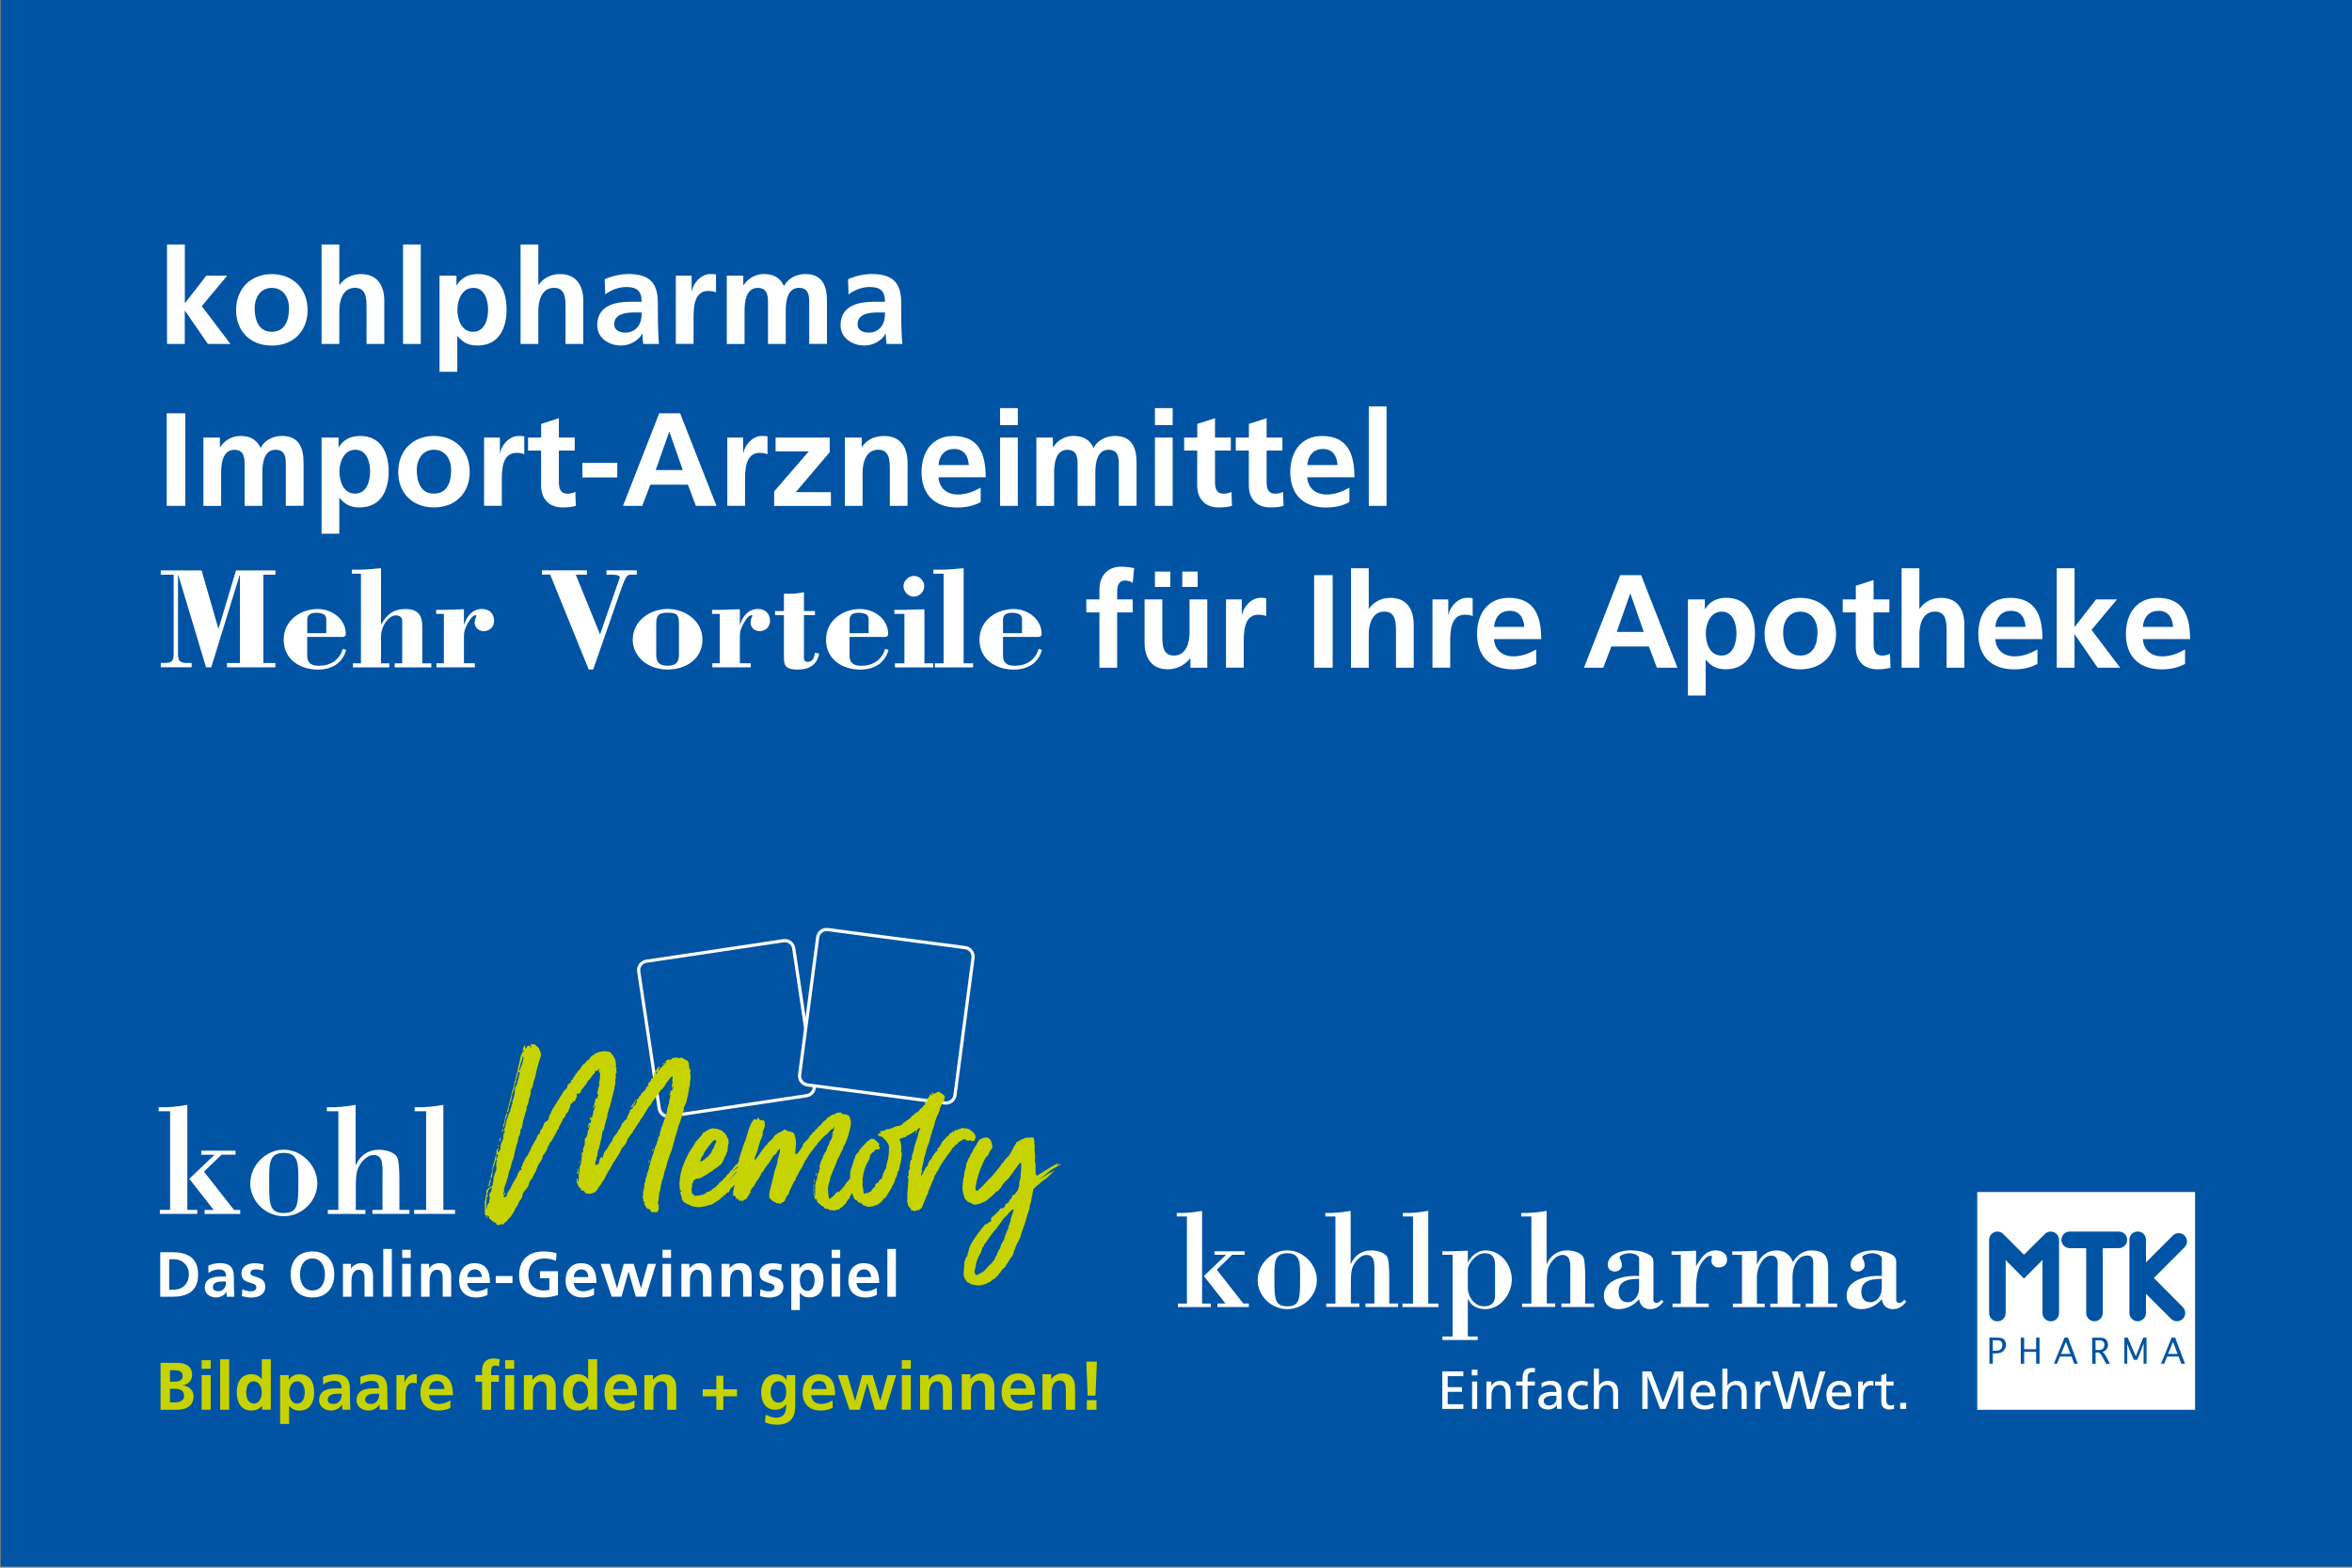 <?xml version="1.0" encoding="utf-8"?>
<!-- Generator: Adobe Illustrator 24.2.0, SVG Export Plug-In . SVG Version: 6.00 Build 0)  -->
<svg version="1.1" id="Ebene_1" xmlns="http://www.w3.org/2000/svg" xmlns:xlink="http://www.w3.org/1999/xlink" x="0px" y="0px"
	 viewBox="0 0 375 250" style="enable-background:new 0 0 375 250;" xml:space="preserve">
<rect x="0" y="0" width="375" height="250" fill="#808080" stroke="none"/>
<style type="text/css">
	.st0{fill:#0054A3;}
	.st1{clip-path:url(#SVGID_2_);fill:#FFFFFF;}
	.st2{clip-path:url(#SVGID_4_);}
	.st3{fill:#C7D300;}
	.st4{fill:#FFFFFF;}
	.st5{clip-path:url(#SVGID_6_);fill:none;stroke:#FFFFFF;stroke-width:0.509;}
	.st6{clip-path:url(#SVGID_6_);fill:#0054A4;}
	.st7{clip-path:url(#SVGID_6_);fill:#C7D300;}
</style>
<rect x="0.12" y="-0.18" class="st0" width="375" height="250"/>
<g>
	<defs>
		<rect id="SVGID_1_" x="187.62" y="190.09" width="162.36" height="34.73"/>
	</defs>
	<clipPath id="SVGID_2_">
		<use xlink:href="#SVGID_1_"  style="overflow:visible;"/>
	</clipPath>
	<path class="st1" d="M187.8,208.44v-0.56h1.44v-13.89h-1.62v-0.56c1.37,0.05,2.72-0.09,4.04-0.34v14.79h1.39v0.56H187.8z
		 M193.62,199.54h4.83v0.56h-1.98l-2.47,2.38l4.23,5.39h0.88v0.56h-5.01v-0.56h1.28l-3.44-4.38l3.55-3.39h-1.86V199.54z"/>
	<path class="st1" d="M205.24,199.4c2.54,0,4.72,2.23,4.72,4.74c0,2.52-2.18,4.63-4.72,4.63c-2.54,0-4.72-2.11-4.72-4.63
		C200.52,201.63,202.7,199.4,205.24,199.4 M205.24,199.85c-2.2,0-2.05,1.75-2.05,4.29c0,2.92,0.05,4.18,2.05,4.18
		s2.04-1.26,2.04-4.18C207.29,201.61,207.44,199.85,205.24,199.85"/>
	<path class="st1" d="M211.44,208.44v-0.56h1.48v-13.89h-1.62v-0.56c1.37,0.04,2.72-0.09,4.05-0.34v8.47h0.04
		c0.56-1.35,1.73-2.16,3.24-2.16c0.88,0,2.45,0.32,2.67,1.37c0.22,1.1,0.2,2.49,0.2,3.62v3.48h1.42v0.56h-5.21v-0.56h1.42v-4.05
		c0-2.09,0.23-3.69-1.28-3.69c-0.97,0-1.84,1.1-2.18,1.93c-0.29,0.74-0.29,1.77-0.29,2.83v2.97h1.35v0.56H211.44z"/>
	<path class="st1" d="M223.6,208.44v-0.56h1.69v-13.89h-1.62v-0.56c1.37,0.04,2.72-0.09,4.05-0.34v14.79h1.64v0.56H223.6z"/>
	<path class="st1" d="M234.03,201.27h0.05c0.47-1.03,1.6-1.87,2.76-1.87c2.45,0,4.2,2.29,4.2,4.65c0,2.27-1.78,4.72-4.2,4.72
		c-1.21,0-2.25-0.47-2.76-1.6h-0.05v5.96h1.57v0.56h-5.62v-0.56h1.62V200.1h-1.64v-0.56c1.33,0.04,2.7-0.05,4.07-0.09V201.27z
		 M238.37,201.81c0-1.21-0.34-1.96-1.71-1.96c-1.33,0-2.63,1.73-2.63,2.58v2.92c0,1.46,1.06,2.97,2.59,2.97
		c1.12,0,1.75-0.56,1.75-1.71V201.81z"/>
	<path class="st1" d="M242.68,208.44v-0.56h1.48v-13.89h-1.62v-0.56c1.37,0.04,2.72-0.09,4.05-0.34v8.47h0.04
		c0.56-1.35,1.73-2.16,3.24-2.16c0.88,0,2.45,0.32,2.67,1.37c0.22,1.1,0.2,2.49,0.2,3.62v3.48h1.42v0.56h-5.21v-0.56h1.42v-4.05
		c0-2.09,0.23-3.69-1.28-3.69c-0.97,0-1.84,1.1-2.18,1.93c-0.29,0.74-0.29,1.77-0.29,2.83v2.97h1.35v0.56H242.68z"/>
	<path class="st1" d="M261.33,200.66c0-0.58-1.1-0.81-1.48-0.81c-0.85,0-1.91,0.43-1.57,0.85c0.13,0.18,0.31,0.65,0.31,1.08
		c0,0.58-0.56,0.99-1.08,0.99c-0.63,0-1.17-0.34-1.17-1.06c0-1.71,2.2-2.32,3.57-2.32c0.97,0,2,0.16,2.88,0.61
		c0.63,0.32,0.83,0.67,0.83,1.37v5.98c0,0.29,0.27,0.43,0.54,0.43c0.27,0,0.61-0.34,0.79-0.52l0.27,0.32
		c-0.58,0.72-1.19,1.19-2.13,1.19c-0.99,0-1.62-0.61-1.75-1.6c-0.81,0.99-2.02,1.6-3.28,1.6c-1.35,0-2.34-0.74-2.34-2.18
		c0-2.67,3.6-3.24,5.62-3.12V200.66z M261.33,203.94c-1.39,0-3.26,0.18-3.26,2c0,0.99,0.4,1.73,1.46,1.73
		c0.79,0,1.37-0.61,1.64-1.33c0.14-0.34,0.16-0.74,0.16-1.17V203.94z"/>
	<path class="st1" d="M270.41,201.94c0.72-1.24,1.51-2.54,3.15-2.54c0.88,0,1.8,0.45,1.8,1.46c0,0.88-0.61,1.26-1.42,1.26
		c-0.54,0-1.08-0.47-1.08-1.03c0-0.09,0.02-0.22,0.04-0.34c0.07-0.36,0.09-0.49-0.16-0.49c-0.43,0-0.65,0.22-0.94,0.52
		c-0.85,0.86-1.39,2.07-1.39,5.01v2.09h2.02v0.56h-5.77v-0.56h1.33v-7.78h-1.48v-0.56c1.17,0.04,2.54-0.04,3.91-0.09V201.94z"/>
	<path class="st1" d="M280.12,201.61h0.04c0.56-1.35,1.6-2.2,3.12-2.2c1.24,0,2.18,0.67,2.58,1.87c0.65-1.1,1.62-1.87,2.92-1.87
		c2.94,0,2.7,1.82,2.7,4.13v4.34h1.44v0.56h-5.01v-0.56h1.19v-6c0-0.63,0.11-1.66-0.94-1.66c-1.69,0-2.36,1.95-2.36,3.33v4.34h1.24
		v0.56h-4.79v-0.56h1.17v-5.37c0-1.03,0.27-2.29-1.08-2.29c-1.1,0-2.22,1.71-2.22,3.37v4.29h1.24v0.56h-5.08v-0.56h1.46v-7.78h-1.55
		v-0.56c1.15,0.04,2.52-0.04,3.93-0.09V201.61z"/>
	<path class="st1" d="M300.03,200.66c0-0.58-1.1-0.81-1.48-0.81c-0.85,0-1.91,0.43-1.57,0.85c0.13,0.18,0.32,0.65,0.32,1.08
		c0,0.58-0.56,0.99-1.08,0.99c-0.63,0-1.17-0.34-1.17-1.06c0-1.71,2.2-2.32,3.57-2.32c0.97,0,2,0.16,2.88,0.61
		c0.63,0.32,0.83,0.67,0.83,1.37v5.98c0,0.29,0.27,0.43,0.54,0.43c0.27,0,0.61-0.34,0.79-0.52l0.27,0.32
		c-0.58,0.72-1.19,1.19-2.14,1.19c-0.99,0-1.62-0.61-1.75-1.6c-0.81,0.99-2.02,1.6-3.28,1.6c-1.35,0-2.34-0.74-2.34-2.18
		c0-2.67,3.6-3.24,5.62-3.12V200.66z M300.03,203.94c-1.39,0-3.26,0.18-3.26,2c0,0.99,0.4,1.73,1.46,1.73
		c0.79,0,1.37-0.61,1.64-1.33c0.13-0.34,0.16-0.74,0.16-1.17V203.94z"/>
	<path class="st1" d="M302.96,224.68h0.96v-0.96h-0.96V224.68z M301.92,220.31h-1.16v-1.27l-0.81,0.26v1.01h-0.99v0.65h0.99v2.55
		c0,0.87,0.51,1.27,1.35,1.27c0.26,0,0.51-0.07,0.68-0.12v-0.68c-0.12,0.08-0.3,0.15-0.55,0.15c-0.37,0-0.68-0.27-0.68-0.78v-2.39
		h1.16V220.31z M296.26,224.68h0.8v-1.99c0-1.1,0.47-1.78,1.19-1.78c0.14,0,0.3,0.02,0.45,0.08v-0.72
		c-0.17-0.04-0.29-0.06-0.53-0.06c-0.46,0-0.93,0.33-1.14,0.78h-0.02v-0.68h-0.75V224.68z M292.06,222.07
		c0.06-0.57,0.39-1.22,1.18-1.22c0.69,0,1.09,0.55,1.09,1.22H292.06z M294.85,223.69c-0.2,0.16-0.81,0.44-1.35,0.44
		c-0.76,0-1.44-0.59-1.44-1.46h3.12c0-1.41-0.47-2.47-1.93-2.47c-1.23,0-2.05,0.92-2.05,2.21c0,1.42,0.71,2.37,2.26,2.37
		c0.72,0,1.07-0.17,1.38-0.28V223.69z M284.32,224.68h1.15l1.31-5.23h0.02l1.3,5.23h1.11l1.84-5.98h-0.91l-1.43,5.13h-0.02
		l-1.29-5.13h-1.22l-1.28,5.13h-0.02l-1.43-5.13h-0.94L284.32,224.68z M279.85,224.68h0.81v-1.99c0-1.1,0.47-1.78,1.19-1.78
		c0.14,0,0.3,0.02,0.44,0.08v-0.72c-0.17-0.04-0.29-0.06-0.53-0.06c-0.46,0-0.93,0.33-1.14,0.78h-0.02v-0.68h-0.75V224.68z
		 M274.61,224.68h0.81v-2.02c0-1.06,0.41-1.8,1.33-1.8c0.7,0.04,0.93,0.54,0.93,1.56v2.26h0.81v-2.6c0-1.17-0.51-1.88-1.64-1.88
		c-0.61,0-1.11,0.27-1.41,0.73h-0.02v-2.68h-0.81V224.68z M270.41,222.07c0.06-0.57,0.39-1.22,1.17-1.22c0.7,0,1.09,0.55,1.09,1.22
		H270.41z M273.2,223.69c-0.2,0.16-0.81,0.44-1.35,0.44c-0.76,0-1.44-0.59-1.44-1.46h3.12c0-1.41-0.47-2.47-1.93-2.47
		c-1.23,0-2.05,0.92-2.05,2.21c0,1.42,0.71,2.37,2.26,2.37c0.72,0,1.07-0.17,1.38-0.28V223.69z M261.84,224.68h0.86v-5.18h0.02
		l1.98,5.18h0.84l1.98-5.18h0.02v5.18h0.86v-5.98h-1.41l-1.84,4.97l-1.88-4.97h-1.42V224.68z M254.13,224.68h0.81v-2.02
		c0-1.06,0.41-1.8,1.33-1.8c0.7,0.04,0.93,0.54,0.93,1.56v2.26H258v-2.6c0-1.17-0.51-1.88-1.64-1.88c-0.61,0-1.11,0.27-1.41,0.73
		h-0.02v-2.68h-0.81V224.68z M253.17,220.38c-0.23-0.1-0.65-0.17-0.98-0.17c-1.34,0-2.23,0.96-2.23,2.29c0,1.25,0.91,2.29,2.23,2.29
		c0.29,0,0.68-0.02,1.01-0.18l-0.06-0.72c-0.25,0.16-0.59,0.25-0.87,0.25c-1.04,0-1.46-0.86-1.46-1.64c0-0.83,0.51-1.64,1.4-1.64
		c0.26,0,0.57,0.06,0.88,0.19L253.17,220.38z M248.16,222.98c0,0.65-0.42,1.15-1.22,1.15c-0.37,0-0.81-0.25-0.81-0.71
		c0-0.77,1.08-0.84,1.52-0.84c0.17,0,0.34,0.02,0.51,0.02V222.98z M245.81,221.3c0.32-0.28,0.81-0.45,1.27-0.45
		c0.81,0,1.08,0.39,1.08,1.14c-0.32-0.02-0.54-0.02-0.86-0.02c-0.83,0-2.03,0.34-2.03,1.44c0,0.95,0.66,1.36,1.6,1.36
		c0.74,0,1.17-0.4,1.35-0.67h0.02v0.57H249c-0.02-0.13-0.04-0.36-0.04-0.86v-1.81c0-1.19-0.51-1.81-1.76-1.81
		c-0.56,0-1.04,0.17-1.44,0.41L245.81,221.3z M242.75,224.68h0.81v-3.72h1.16v-0.65h-1.16v-0.47c0-0.59,0.09-1.04,0.78-1.04
		c0.14,0,0.29,0.02,0.38,0.05l0.03-0.65c-0.16-0.03-0.33-0.05-0.54-0.05c-1.19,0-1.46,0.69-1.46,1.76v0.4h-1.03v0.65h1.03V224.68z
		 M236.99,224.68h0.81v-2.02c0-1.06,0.41-1.8,1.33-1.8c0.7,0.04,0.93,0.54,0.93,1.56v2.26h0.8v-2.6c0-1.17-0.51-1.88-1.64-1.88
		c-0.61,0-1.19,0.3-1.43,0.8h-0.02v-0.69h-0.78V224.68z M235.57,218.42h-0.91v0.91h0.91V218.42z M234.71,224.68h0.81v-4.37h-0.81
		V224.68z M229.96,224.68h3.35v-0.75h-2.49v-1.97h2.27v-0.75h-2.27v-1.75h2.49v-0.76h-3.35V224.68z"/>
	<polygon class="st1" points="345.67,215.91 347.19,215.91 346.46,213.98 	"/>
	<polygon class="st1" points="328.61,215.91 330.12,215.91 329.39,213.98 	"/>
	<path class="st1" d="M318.35,213.73h-0.63v1.68h0.36c0.48,0,0.79-0.09,0.95-0.28c0.15-0.18,0.23-0.4,0.23-0.66
		c0-0.22-0.06-0.4-0.18-0.54C318.95,213.8,318.71,213.73,318.35,213.73"/>
	<path class="st1" d="M315.25,224.82h34.73v-34.73h-34.73V224.82z M319.42,215.43c-0.27,0.26-0.66,0.4-1.18,0.4h-0.51v1.64h-0.54
		v-4.16h1.16c0.44,0,0.75,0.04,0.93,0.14c0.18,0.09,0.32,0.22,0.41,0.4c0.09,0.17,0.14,0.38,0.14,0.61
		C319.82,214.84,319.69,215.17,319.42,215.43 M325.18,217.47h-0.54v-1.89h-1.91v1.89h-0.54v-4.16h0.54v1.85h1.91v-1.85h0.54V217.47z
		 M325.65,209.39v-8.46l-2.95,2.96l-2.92-2.94v8.35c0,0.03,0,0.06,0,0.09c0,0.73-0.59,1.32-1.32,1.32c-0.73,0-1.32-0.59-1.32-1.32
		v-11.64v-0.03c0-0.73,0.59-1.32,1.32-1.32c0.41,0,0.77,0.18,1.01,0.47l3.23,3.22l3.4-3.37c0.23-0.2,0.54-0.32,0.87-0.32
		c0.73,0,1.32,0.59,1.32,1.32c0,0.03,0,0.06,0,0.09v11.49c0,0.03,0,0.06,0,0.09c0,0.73-0.59,1.32-1.32,1.32
		C326.25,210.71,325.65,210.12,325.65,209.39 M330.71,217.47l-0.43-1.14h-1.84l-0.47,1.14h-0.5l1.7-4.16h0.54l1.57,4.16H330.71z
		 M335.79,217.47l-0.58-1.09c-0.14-0.26-0.32-0.5-0.54-0.69h-0.55v1.79h-0.54v-4.16h1.29c0.32,0,0.55,0.04,0.71,0.14
		c0.16,0.09,0.29,0.22,0.38,0.4c0.09,0.17,0.14,0.36,0.14,0.56c0,0.16-0.03,0.32-0.09,0.47c-0.06,0.15-0.15,0.28-0.26,0.4
		c-0.11,0.12-0.29,0.23-0.53,0.32c0.09,0.05,0.16,0.1,0.2,0.14c0.05,0.04,0.1,0.12,0.16,0.22c0.07,0.1,0.12,0.19,0.17,0.28
		l0.66,1.23H335.79z M337.72,199.04l-2.46,0.02v10.32c0,0.73-0.59,1.32-1.32,1.32c-0.73,0-1.32-0.59-1.32-1.32c0-0.03,0-0.06,0-0.09
		v-10.24h-2.67c-0.71-0.04-1.28-0.62-1.28-1.33c0-0.72,0.57-1.3,1.28-1.32h0.05h7.79h0.04c0.73,0,1.32,0.59,1.32,1.32
		c0,0.73-0.59,1.32-1.32,1.32C337.78,199.05,337.75,199.05,337.72,199.04 M342.25,217.47h-0.48v-2.48l0.01-0.74h-0.01L341.5,215
		l-0.74,1.85h-0.54l-0.8-1.86l-0.25-0.68h-0.01l0.01,0.68v2.48h-0.46v-4.16h0.53l1.29,2.97l1.19-2.97h0.52V217.47z M347.78,217.47
		l-0.43-1.14h-1.83l-0.47,1.14h-0.5l1.7-4.16h0.55l1.57,4.16H347.78z M348.04,208.46c0.23,0.24,0.37,0.56,0.37,0.92
		c0,0.73-0.59,1.32-1.32,1.32c-0.36,0-0.68-0.14-0.92-0.37l-4.02-4.01v2.97c0,0.03,0,0.06,0,0.09c0,0.73-0.59,1.32-1.32,1.32
		c-0.73,0-1.32-0.59-1.32-1.32v-11.64v-0.03c0-0.73,0.59-1.32,1.32-1.32c0.73,0,1.32,0.59,1.32,1.32c0,0.03,0,0.06,0,0.09v3.52
		l4.31-4.31c0.24-0.22,0.56-0.36,0.91-0.36c0.73,0,1.32,0.59,1.32,1.32c0,0.4-0.18,0.76-0.46,1l-4.82,4.83L348.04,208.46z"/>
	<path class="st1" d="M335.43,214.87c0.07-0.13,0.1-0.27,0.1-0.42c0-0.13-0.03-0.25-0.08-0.35c-0.05-0.1-0.13-0.19-0.24-0.26
		c-0.1-0.07-0.28-0.1-0.53-0.1h-0.57v1.54h0.53c0.22,0,0.39-0.03,0.51-0.1C335.27,215.1,335.37,215,335.43,214.87"/>
</g>
<g>
	<defs>
		<rect id="SVGID_3_" x="0.12" y="-0.18" width="375" height="250"/>
	</defs>
	<clipPath id="SVGID_4_">
		<use xlink:href="#SVGID_3_"  style="overflow:visible;"/>
	</clipPath>
	<g class="st2">
		<path class="st3" d="M25.6,217.33h2.62c0.97,0,2.41,0.28,2.41,1.92c0,0.89-0.6,1.51-1.49,1.67v0.02c1.02,0.1,1.72,0.78,1.72,1.71
			c0,1.89-1.69,2.17-2.64,2.17H25.6V217.33z M27.1,220.35h0.61c0.63,0,1.42-0.14,1.42-0.91c0-0.87-0.76-0.93-1.45-0.93H27.1V220.35z
			 M27.1,223.64h0.71c0.7,0,1.54-0.17,1.54-1.04c0-0.98-0.79-1.13-1.54-1.13H27.1V223.64z"/>
		<path class="st3" d="M32.15,216.91h1.44v1.37h-1.44V216.91z M32.15,219.29h1.44v5.52h-1.44V219.29z"/>
		<path class="st3" d="M35.1,216.77h1.44v8.04H35.1V216.77z"/>
		<path class="st3" d="M41.78,224.19h-0.02c-0.43,0.54-1.02,0.75-1.69,0.75c-1.69,0-2.32-1.39-2.32-2.91c0-1.52,0.62-2.88,2.32-2.88
			c0.72,0,1.22,0.25,1.65,0.77h0.02v-3.16h1.44v8.04h-1.39V224.19z M40.46,223.83c0.95,0,1.27-1.01,1.27-1.79
			c0-0.77-0.36-1.76-1.29-1.76c-0.93,0-1.19,1.02-1.19,1.76C39.25,222.8,39.52,223.83,40.46,223.83z"/>
		<path class="st3" d="M44.66,219.29h1.37v0.78h0.02c0.32-0.54,0.87-0.91,1.72-0.91c1.69,0,2.32,1.35,2.32,2.88
			c0,1.51-0.62,2.91-2.35,2.91c-0.61,0-1.12-0.15-1.62-0.76H46.1v2.89h-1.44V219.29z M46.11,222.04c0,0.78,0.31,1.79,1.27,1.79
			c0.94,0,1.21-1.03,1.21-1.79c0-0.74-0.26-1.76-1.19-1.76C46.47,220.28,46.11,221.26,46.11,222.04z"/>
		<path class="st3" d="M51.49,219.58c0.56-0.26,1.31-0.42,1.92-0.42c1.68,0,2.38,0.7,2.38,2.33v0.71c0,0.56,0.01,0.98,0.02,1.38
			c0.01,0.42,0.03,0.8,0.06,1.23h-1.27c-0.05-0.29-0.05-0.65-0.06-0.83h-0.02c-0.33,0.61-1.05,0.96-1.71,0.96
			c-0.98,0-1.93-0.59-1.93-1.64c0-0.83,0.4-1.31,0.94-1.58c0.55-0.27,1.25-0.32,1.86-0.32h0.79c0-0.89-0.4-1.19-1.24-1.19
			c-0.61,0-1.22,0.24-1.71,0.6L51.49,219.58z M53.17,223.89c0.44,0,0.78-0.19,1.01-0.49c0.24-0.31,0.3-0.71,0.3-1.14h-0.62
			c-0.64,0-1.6,0.11-1.6,0.95C52.26,223.69,52.65,223.89,53.17,223.89z"/>
		<path class="st3" d="M57.45,219.58c0.56-0.26,1.31-0.42,1.92-0.42c1.68,0,2.38,0.7,2.38,2.33v0.71c0,0.56,0.01,0.98,0.02,1.38
			c0.01,0.42,0.03,0.8,0.06,1.23h-1.27c-0.05-0.29-0.05-0.65-0.06-0.83h-0.02c-0.33,0.61-1.05,0.96-1.71,0.96
			c-0.98,0-1.93-0.59-1.93-1.64c0-0.83,0.4-1.31,0.94-1.58c0.55-0.27,1.25-0.32,1.86-0.32h0.79c0-0.89-0.4-1.19-1.24-1.19
			c-0.61,0-1.22,0.24-1.71,0.6L57.45,219.58z M59.14,223.89c0.44,0,0.78-0.19,1.01-0.49c0.24-0.31,0.3-0.71,0.3-1.14h-0.62
			c-0.64,0-1.6,0.11-1.6,0.95C58.22,223.69,58.62,223.89,59.14,223.89z"/>
		<path class="st3" d="M63.21,219.29h1.28v1.25h0.02c0.06-0.51,0.65-1.38,1.51-1.38c0.14,0,0.29,0,0.44,0.04v1.45
			c-0.13-0.08-0.39-0.12-0.64-0.12c-1.17,0-1.17,1.46-1.17,2.25v2.03h-1.44V219.29z"/>
		<path class="st3" d="M71.82,224.5c-0.53,0.29-1.13,0.44-1.9,0.44c-1.82,0-2.89-1.05-2.89-2.86c0-1.6,0.85-2.92,2.56-2.92
			c2.05,0,2.63,1.41,2.63,3.34h-3.82c0.06,0.89,0.69,1.39,1.58,1.39c0.7,0,1.3-0.26,1.83-0.56V224.5z M70.86,221.51
			c-0.04-0.7-0.36-1.3-1.17-1.3c-0.8,0-1.21,0.56-1.28,1.3H70.86z"/>
		<path class="st3" d="M76.87,220.34H75.8v-1.05h1.06v-0.77c0-1.1,0.62-1.88,1.76-1.88c0.36,0,0.77,0.05,1.05,0.12l-0.12,1.19
			c-0.13-0.08-0.31-0.19-0.62-0.19c-0.48,0-0.63,0.42-0.63,0.85v0.69h1.25v1.05H78.3v4.47h-1.44V220.34z M80.54,216.91h1.44v1.37
			h-1.44V216.91z M80.54,219.29h1.44v5.52h-1.44V219.29z"/>
		<path class="st3" d="M83.54,219.29h1.36v0.75h0.02c0.45-0.63,1.06-0.88,1.81-0.88c1.31,0,1.88,0.92,1.88,2.17v3.49h-1.44v-2.95
			c0-0.68-0.01-1.59-0.93-1.59c-1.04,0-1.27,1.13-1.27,1.83v2.7h-1.44V219.29z"/>
		<path class="st3" d="M93.81,224.19h-0.02c-0.43,0.54-1.02,0.75-1.69,0.75c-1.69,0-2.32-1.39-2.32-2.91c0-1.52,0.62-2.88,2.32-2.88
			c0.72,0,1.22,0.25,1.65,0.77h0.02v-3.16h1.44v8.04h-1.39V224.19z M92.49,223.83c0.95,0,1.27-1.01,1.27-1.79
			c0-0.77-0.36-1.76-1.29-1.76c-0.93,0-1.19,1.02-1.19,1.76C91.28,222.8,91.55,223.83,92.49,223.83z"/>
		<path class="st3" d="M101.17,224.5c-0.53,0.29-1.13,0.44-1.9,0.44c-1.82,0-2.89-1.05-2.89-2.86c0-1.6,0.85-2.92,2.56-2.92
			c2.05,0,2.63,1.41,2.63,3.34h-3.82c0.06,0.89,0.69,1.39,1.58,1.39c0.7,0,1.3-0.26,1.83-0.56V224.5z M100.21,221.51
			c-0.04-0.7-0.36-1.3-1.17-1.3c-0.8,0-1.21,0.56-1.28,1.3H100.21z"/>
		<path class="st3" d="M102.75,219.29h1.36v0.75h0.02c0.45-0.63,1.06-0.88,1.81-0.88c1.31,0,1.88,0.92,1.88,2.17v3.49h-1.44v-2.95
			c0-0.68-0.01-1.59-0.93-1.59c-1.04,0-1.27,1.13-1.27,1.83v2.7h-1.44V219.29z"/>
		<path class="st3" d="M114.21,219.39h1.12v2.16h2.17v1.12h-2.17v2.16h-1.12v-2.16h-2.17v-1.12h2.17V219.39z"/>
		<path class="st3" d="M126.79,219.29v4.99c0,1.5-0.6,2.92-2.92,2.92c-0.57,0-1.22-0.09-1.91-0.38l0.12-1.22
			c0.44,0.24,1.16,0.48,1.61,0.48c1.59,0,1.66-1.19,1.66-2.15h-0.02c-0.27,0.47-0.91,0.88-1.72,0.88c-1.63,0-2.25-1.31-2.25-2.79
			c0-1.33,0.69-2.86,2.34-2.86c0.73,0,1.3,0.25,1.69,0.88h0.02v-0.75H126.79z M125.35,221.99c0-0.94-0.36-1.72-1.2-1.72
			c-0.98,0-1.29,0.9-1.29,1.75c0,0.75,0.4,1.67,1.22,1.67C124.99,223.7,125.35,222.92,125.35,221.99z"/>
		<path class="st3" d="M132.76,224.5c-0.53,0.29-1.13,0.44-1.9,0.44c-1.82,0-2.89-1.05-2.89-2.86c0-1.6,0.85-2.92,2.56-2.92
			c2.05,0,2.63,1.41,2.63,3.34h-3.82c0.06,0.89,0.69,1.39,1.58,1.39c0.7,0,1.3-0.26,1.83-0.56V224.5z M131.79,221.51
			c-0.04-0.7-0.36-1.3-1.17-1.3s-1.21,0.56-1.28,1.3H131.79z"/>
		<path class="st3" d="M133.59,219.29h1.52l1.22,4.09h0.02l1.12-4.09h1.67l1.2,4.09h0.02l1.15-4.09h1.37l-1.69,5.52h-1.7l-1.2-4.22
			h-0.02l-1.18,4.22h-1.64L133.59,219.29z"/>
		<path class="st3" d="M143.78,216.91h1.44v1.37h-1.44V216.91z M143.78,219.29h1.44v5.52h-1.44V219.29z"/>
		<path class="st3" d="M146.71,219.29h1.36v0.75h0.02c0.45-0.63,1.06-0.88,1.81-0.88c1.31,0,1.88,0.92,1.88,2.17v3.49h-1.44v-2.95
			c0-0.68-0.01-1.59-0.93-1.59c-1.04,0-1.27,1.13-1.27,1.83v2.7h-1.44V219.29z"/>
	</g>
	<g class="st2">
		<path class="st3" d="M153.33,219.15h1.4v0.77h0.02c0.46-0.65,1.09-0.9,1.86-0.9c1.34,0,1.93,0.95,1.93,2.22v3.58h-1.47v-3.03
			c0-0.69-0.01-1.63-0.96-1.63c-1.07,0-1.3,1.16-1.3,1.88v2.77h-1.47V219.15z"/>
		<path class="st3" d="M164.61,224.5c-0.54,0.3-1.16,0.45-1.95,0.45c-1.87,0-2.96-1.08-2.96-2.94c0-1.64,0.87-2.99,2.63-2.99
			c2.1,0,2.7,1.44,2.7,3.42h-3.92c0.07,0.91,0.7,1.43,1.62,1.43c0.72,0,1.33-0.26,1.88-0.57V224.5z M163.62,221.43
			c-0.04-0.71-0.37-1.33-1.2-1.33s-1.24,0.57-1.31,1.33H163.62z"/>
		<path class="st3" d="M166.2,219.15h1.4v0.77h0.02c0.46-0.65,1.09-0.9,1.86-0.9c1.34,0,1.93,0.95,1.93,2.22v3.58h-1.47v-3.03
			c0-0.69-0.01-1.63-0.96-1.63c-1.07,0-1.3,1.16-1.3,1.88v2.77h-1.47V219.15z"/>
		<path class="st3" d="M173.2,217.14h1.69l-0.23,5.42h-1.25L173.2,217.14z M173.28,223.28h1.54v1.54h-1.54V223.28z"/>
	</g>
</g>
<g>
	<path class="st4" d="M25.49,193.58v-0.64h1.63v-15.73h-1.83v-0.64c1.55,0.05,3.08-0.1,4.58-0.38v16.75h1.58v0.64H25.49z
		 M32.09,183.5h5.47v0.64h-2.24l-2.8,2.7l4.79,6.11h0.99v0.64h-5.68v-0.64h1.45l-3.89-4.96l4.02-3.84h-2.11V183.5z"/>
	<path class="st4" d="M45.24,183.34c2.88,0,5.35,2.52,5.35,5.37s-2.47,5.24-5.35,5.24s-5.34-2.39-5.34-5.24
		S42.37,183.34,45.24,183.34z M45.24,183.85c-2.49,0-2.32,1.99-2.32,4.86c0,3.31,0.05,4.73,2.32,4.73s2.32-1.43,2.32-4.73
		C47.56,185.84,47.74,183.85,45.24,183.85z"/>
	<path class="st4" d="M52.27,193.58v-0.64h1.68v-15.73h-1.83v-0.64c1.55,0.05,3.08-0.1,4.58-0.38v9.6h0.05
		c0.64-1.53,1.96-2.44,3.67-2.44c0.99,0,2.77,0.36,3.03,1.55c0.25,1.25,0.23,2.83,0.23,4.1v3.94h1.6v0.64h-5.9v-0.64h1.6v-4.58
		c0-2.37,0.25-4.17-1.45-4.17c-1.09,0-2.09,1.25-2.47,2.19c-0.33,0.84-0.33,2.01-0.33,3.21v3.36h1.53v0.64H52.27z"/>
	<path class="st4" d="M66.03,193.58v-0.64h1.91v-15.73h-1.83v-0.64c1.55,0.05,3.08-0.1,4.58-0.38v16.75h1.86v0.64H66.03z"/>
</g>
<g>
	<path class="st4" d="M25.55,199.69h1.94c2.17,0,4.1,0.73,4.1,3.55c0,2.82-1.92,3.55-4.1,3.55h-1.94V199.69z M26.98,205.67h0.79
		c1.19,0,2.34-0.88,2.34-2.43s-1.15-2.43-2.34-2.43h-0.79V205.67z"/>
	<path class="st4" d="M33.21,201.83c0.53-0.24,1.24-0.4,1.82-0.4c1.6,0,2.26,0.66,2.26,2.21v0.67c0,0.53,0.01,0.92,0.02,1.31
		c0.01,0.4,0.03,0.76,0.06,1.17h-1.2c-0.05-0.27-0.05-0.62-0.06-0.78h-0.02c-0.32,0.58-1,0.9-1.62,0.9c-0.92,0-1.83-0.56-1.83-1.55
		c0-0.78,0.38-1.24,0.89-1.49c0.52-0.25,1.19-0.3,1.76-0.3h0.75c0-0.84-0.38-1.13-1.18-1.13c-0.58,0-1.16,0.22-1.62,0.57
		L33.21,201.83z M34.8,205.91c0.42,0,0.74-0.18,0.96-0.47c0.22-0.29,0.28-0.67,0.28-1.08h-0.59c-0.61,0-1.51,0.1-1.51,0.9
		C33.94,205.72,34.31,205.91,34.8,205.91z"/>
	<path class="st4" d="M41.94,202.65c-0.42-0.14-0.72-0.22-1.22-0.22c-0.37,0-0.8,0.13-0.8,0.58c0,0.83,2.37,0.3,2.37,2.2
		c0,1.22-1.09,1.71-2.19,1.71c-0.52,0-1.05-0.09-1.54-0.22l0.08-1.12c0.43,0.21,0.87,0.35,1.34,0.35c0.35,0,0.89-0.13,0.89-0.64
		c0-1.03-2.37-0.33-2.37-2.21c0-1.13,0.99-1.63,2.05-1.63c0.64,0,1.06,0.1,1.48,0.19L41.94,202.65z"/>
	<path class="st4" d="M49.82,199.57c2.23,0,3.48,1.5,3.48,3.65c0,2.14-1.23,3.69-3.48,3.69c-2.28,0-3.48-1.51-3.48-3.69
		S47.57,199.57,49.82,199.57z M49.82,205.79c1.45,0,1.99-1.29,1.99-2.57c0-1.25-0.58-2.53-1.99-2.53s-1.99,1.28-1.99,2.53
		C47.83,204.5,48.37,205.79,49.82,205.79z"/>
	<path class="st4" d="M54.67,201.55h1.29v0.71h0.02c0.43-0.6,1.01-0.83,1.72-0.83c1.24,0,1.78,0.87,1.78,2.05v3.3h-1.36v-2.79
		c0-0.64-0.01-1.5-0.88-1.5c-0.99,0-1.2,1.07-1.2,1.74v2.56h-1.36V201.55z"/>
	<path class="st4" d="M61.11,199.17h1.36v7.62h-1.36V199.17z"/>
	<path class="st4" d="M64.13,199.3h1.36v1.3h-1.36V199.3z M64.13,201.55h1.36v5.23h-1.36V201.55z"/>
	<path class="st4" d="M67.13,201.55h1.29v0.71h0.02c0.43-0.6,1.01-0.83,1.72-0.83c1.24,0,1.78,0.87,1.78,2.05v3.3h-1.36v-2.79
		c0-0.64-0.01-1.5-0.88-1.5c-0.99,0-1.2,1.07-1.2,1.74v2.56h-1.36V201.55z"/>
	<path class="st4" d="M77.73,206.49c-0.5,0.27-1.07,0.42-1.8,0.42c-1.73,0-2.73-1-2.73-2.71c0-1.51,0.8-2.76,2.43-2.76
		c1.94,0,2.49,1.33,2.49,3.16H74.5c0.06,0.84,0.65,1.32,1.49,1.32c0.66,0,1.23-0.24,1.74-0.53V206.49z M76.82,203.66
		c-0.04-0.66-0.35-1.23-1.11-1.23s-1.15,0.53-1.21,1.23H76.82z"/>
	<path class="st4" d="M79.04,204.61v-1.12h2.67v1.12H79.04z"/>
	<path class="st4" d="M88.64,201.07c-0.55-0.25-1.26-0.38-1.83-0.38c-1.66,0-2.57,1.12-2.57,2.57c0,1.44,0.89,2.53,2.41,2.53
		c0.39,0,0.69-0.04,0.94-0.1v-1.85h-1.5v-1.12h2.87v3.82c-0.75,0.2-1.53,0.37-2.3,0.37c-2.3,0-3.89-1.15-3.89-3.55
		c0-2.43,1.48-3.79,3.89-3.79c0.82,0,1.47,0.11,2.08,0.29L88.64,201.07z"/>
	<path class="st4" d="M94.71,206.49c-0.5,0.27-1.07,0.42-1.8,0.42c-1.73,0-2.73-1-2.73-2.71c0-1.51,0.8-2.76,2.43-2.76
		c1.94,0,2.49,1.33,2.49,3.16h-3.62c0.06,0.84,0.65,1.32,1.49,1.32c0.66,0,1.23-0.24,1.74-0.53V206.49z M93.8,203.66
		c-0.04-0.66-0.35-1.23-1.11-1.23s-1.15,0.53-1.21,1.23H93.8z"/>
	<path class="st4" d="M95.77,201.55h1.44l1.16,3.87h0.02l1.06-3.87h1.59l1.14,3.87h0.02l1.09-3.87h1.3l-1.61,5.23h-1.61l-1.14-3.99
		h-0.02l-1.12,3.99h-1.56L95.77,201.55z"/>
	<path class="st4" d="M105.63,199.3h1.36v1.3h-1.36V199.3z M105.63,201.55h1.36v5.23h-1.36V201.55z"/>
	<path class="st4" d="M108.63,201.55h1.29v0.71h0.02c0.43-0.6,1.01-0.83,1.72-0.83c1.24,0,1.78,0.87,1.78,2.05v3.3h-1.36v-2.79
		c0-0.64-0.01-1.5-0.88-1.5c-0.99,0-1.2,1.07-1.2,1.74v2.56h-1.36V201.55z"/>
	<path class="st4" d="M115.03,201.55h1.29v0.71h0.02c0.43-0.6,1.01-0.83,1.72-0.83c1.24,0,1.78,0.87,1.78,2.05v3.3h-1.36v-2.79
		c0-0.64-0.01-1.5-0.88-1.5c-0.99,0-1.2,1.07-1.2,1.74v2.56h-1.36V201.55z"/>
	<path class="st4" d="M124.55,202.65c-0.42-0.14-0.72-0.22-1.22-0.22c-0.37,0-0.8,0.13-0.8,0.58c0,0.83,2.37,0.3,2.37,2.2
		c0,1.22-1.09,1.71-2.19,1.71c-0.52,0-1.05-0.09-1.54-0.22l0.08-1.12c0.43,0.21,0.87,0.35,1.34,0.35c0.35,0,0.89-0.13,0.89-0.64
		c0-1.03-2.37-0.33-2.37-2.21c0-1.13,0.99-1.63,2.05-1.63c0.64,0,1.06,0.1,1.48,0.19L124.55,202.65z"/>
	<path class="st4" d="M126.16,201.55h1.3v0.74h0.02c0.3-0.51,0.82-0.86,1.63-0.86c1.61,0,2.19,1.28,2.19,2.72
		c0,1.43-0.59,2.75-2.23,2.75c-0.58,0-1.06-0.14-1.53-0.72h-0.02v2.73h-1.36V201.55z M127.53,204.16c0,0.74,0.29,1.7,1.2,1.7
		c0.89,0,1.15-0.98,1.15-1.7c0-0.7-0.24-1.67-1.13-1.67C127.87,202.49,127.53,203.42,127.53,204.16z"/>
	<path class="st4" d="M132.6,199.3h1.36v1.3h-1.36V199.3z M132.6,201.55h1.36v5.23h-1.36V201.55z"/>
	<path class="st4" d="M139.79,206.49c-0.5,0.27-1.07,0.42-1.8,0.42c-1.73,0-2.73-1-2.73-2.71c0-1.51,0.8-2.76,2.43-2.76
		c1.94,0,2.49,1.33,2.49,3.16h-3.62c0.06,0.84,0.65,1.32,1.49,1.32c0.66,0,1.23-0.24,1.74-0.53V206.49z M138.88,203.66
		c-0.04-0.66-0.35-1.23-1.11-1.23s-1.15,0.53-1.21,1.23H138.88z"/>
	<path class="st4" d="M141.48,199.17h1.36v7.62h-1.36V199.17z"/>
</g>
<g>
	<defs>
		<rect id="SVGID_5_" x="0.12" y="-0.18" width="375" height="250"/>
	</defs>
	<clipPath id="SVGID_6_">
		<use xlink:href="#SVGID_5_"  style="overflow:visible;"/>
	</clipPath>
	<path class="st5" d="M103.05,153.29c-0.79,0.12-1.33,0.85-1.21,1.64l3.27,21.86c0.12,0.79,0.85,1.33,1.64,1.21l21.86-3.27
		c0.79-0.12,1.33-0.85,1.21-1.64l-3.27-21.86c-0.12-0.79-0.85-1.33-1.64-1.21L103.05,153.29z"/>
	<path class="st6" d="M131.99,148.24c-0.79-0.1-1.51,0.45-1.62,1.24l-2.88,21.91c-0.1,0.79,0.45,1.51,1.24,1.62l21.91,2.88
		c0.79,0.1,1.51-0.45,1.62-1.24l2.88-21.91c0.1-0.79-0.45-1.51-1.24-1.62L131.99,148.24z"/>
	<path class="st5" d="M131.99,148.24c-0.79-0.1-1.51,0.45-1.62,1.24l-2.88,21.91c-0.1,0.79,0.45,1.51,1.24,1.62l21.91,2.88
		c0.79,0.1,1.51-0.45,1.62-1.24l2.88-21.91c0.1-0.79-0.45-1.51-1.24-1.62L131.99,148.24z"/>
	<path class="st7" d="M159.77,192.74c0,0.03-0.03,0.07-0.07,0.07C159.74,192.74,159.77,192.74,159.77,192.74 M155.38,202.72
		c0.07-0.2,0.07-0.4,0.1-0.5c0.1-0.13,0.1-0.27,0.1-0.4v-0.07c0-0.17,0.07-0.37,0.13-0.54c0.13-0.47,0.37-0.97,0.67-1.47l0.23-0.67
		c0-0.1,0.1-0.2,0.2-0.3c0,0,0-0.03,0.03-0.07c0.07-0.3,0.3-0.5,0.5-0.77c0-0.03,0.03-0.07,0.07-0.1l0.27-0.4
		c0.07-0.07,0.07-0.13,0.13-0.2l0.64-0.84c0.1-0.13,0.17-0.23,0.27-0.3l0.17-0.17c0.07-0.17,0.17-0.27,0.27-0.44l0.2-0.23
		c0.03-0.07,0.07-0.13,0.13-0.2c0.17-0.2,0.27-0.37,0.43-0.6c0-0.1,0.1-0.17,0.17-0.2l0.47-0.47c0.17-0.2,0.3-0.4,0.47-0.54
		c0.13-0.13,0.27-0.27,0.47-0.37l0.03-0.03c0,0,0,0.03,0.03,0.03c0.03,0.03,0.03,0.07,0.03,0.1c0,0.03,0,0.1-0.03,0.17
		c-0.07,0.2-0.13,0.47-0.27,0.8c0,0.13-0.1,0.27-0.13,0.43c-0.03,0.07-0.03,0.17-0.03,0.24l-0.03,0.27c-0.1,0.1-0.13,0.17-0.13,0.23
		c0,0.1,0,0.17-0.07,0.23c-0.07,0.1-0.1,0.2-0.1,0.34c0,0.1-0.03,0.2-0.07,0.3c-0.03,0-0.07,0.03-0.07,0.07
		c0,0.03,0.03,0.03,0.03,0.03v0.03c0,0.03-0.03,0.07-0.07,0.07c-0.1,0.13-0.13,0.23-0.17,0.4c0,0.1-0.03,0.2-0.1,0.27l-0.07,0.13
		l-0.2,0.7l-0.2,0.37c-0.07,0.03-0.1,0.07-0.1,0.13c-0.03,0.13-0.13,0.27-0.23,0.44v0.17l-0.07,0.17c0,0.1-0.07,0.23-0.2,0.33
		c-0.07,0.03-0.07,0.1-0.1,0.17c0,0.1-0.03,0.17-0.13,0.27l-0.1,0.33l-0.03,0.13c-0.2,0.2-0.33,0.5-0.4,0.77
		c-0.03,0.03-0.07,0.07-0.1,0.07c-0.1,0.07-0.17,0.13-0.17,0.27c-0.03,0.07-0.1,0.1-0.13,0.13l-0.37,0.33l-0.44,0.47
		c-0.1,0.17-0.27,0.27-0.4,0.43c-0.03,0-0.03,0.07-0.1,0.1l-0.43,0.23c-0.2,0.13-0.4,0.23-0.6,0.34h-0.13c-0.03,0-0.1,0-0.1-0.07
		c-0.1-0.1-0.17-0.27-0.17-0.4V202.72z M155.52,189.56c0.2-1.94,1.11-4.02,1.57-4.82c0.07-0.27,0.34-0.3,0.47-0.53l0.07-0.17
		c0.07-0.27,0.47-0.87,0.6-1.04c-0.07-1.24-0.54-1.61-1.04-1.61c-0.4,0-0.84,0.24-1.11,0.43c-0.13,0.27-0.3,0.47-0.4,0.77
		c-0.2,0.2-0.33,0.5-0.5,0.74c-0.03,0-0.07,0.07-0.07,0.13c0,0.17-0.1,0.34-0.27,0.47l-0.1,0.27c-0.07,0.07-0.1,0.17-0.1,0.27
		c-0.03,0.07-0.13,0.13-0.17,0.2c-0.03,0.03-0.07,0.1-0.07,0.13v0.07l-0.33,0.74c-0.03,0.03-0.03,0.1-0.03,0.2v0.13
		c-0.03,0.17-0.07,0.37-0.13,0.54c-0.13,0.3-0.17,0.64-0.2,0.94c0,0.17-0.03,0.34-0.1,0.47l-0.1,0.7c-0.03,0.07-0.03,0.1-0.03,0.2
		c0.03,0.03,0.03,0.03,0.03,0.07c0,0.07-0.03,0.13-0.03,0.17c0,0.07-0.03,0.1-0.03,0.17c0,0.2,0,0.37,0.03,0.6
		c0.07,0.34,0.07,0.67,0.27,1.04c0,0.1,0,0.17,0.03,0.24l0.17,0.2c0.13,0.1,0.27,0.23,0.3,0.37c0,0,0.07,0,0.1,0.03
		c0.2,0.07,0.4,0.13,0.57,0.24l0.1,0.07c0.07,0.07,0.2,0.07,0.3,0.1h0.44v-0.03c0.17-0.03,0.37-0.07,0.57-0.13l0.5-0.24
		c0.17-0.07,0.34-0.13,0.44-0.23c0.13-0.13,0.33-0.23,0.47-0.4c0.3-0.23,0.54-0.43,0.84-0.74c0.07-0.13,0.2-0.24,0.3-0.3
		c0.03-0.03,0.07-0.03,0.1-0.03c0.1-0.03,0.2-0.1,0.27-0.17c0-0.07,0.07-0.13,0.1-0.17c0.1-0.13,0.24-0.23,0.3-0.37
		c0.2-0.37,0.2-0.37,0.4-0.6c0.17-0.27,0.44-0.43,0.67-0.7h0.03c0.24-0.27,0.37-0.57,0.64-0.84c0.07-0.13,0.17-0.27,0.27-0.4
		c0.07-0.17,0.2-0.3,0.3-0.4l0.47-0.67c0.1-0.1,0.17-0.2,0.3-0.27h0.03c0.03,0,0.03,0.03,0.03,0.03l0.03,0.27v0.67l-0.1,1.1v0.33
		c-0.1,0.34-0.2,0.64-0.2,0.97c0,0.27-0.03,0.5-0.17,0.74c-0.03,0.17-0.03,0.3-0.17,0.4c0,0.03-0.03,0.1-0.07,0.1
		c-0.03,0.1-0.13,0.24-0.27,0.34c-0.03,0-0.03,0.03-0.03,0.03c0,0.03,0,0.03,0.03,0.07c0,0,0,0.03-0.03,0.03l-0.3,0.1
		c-0.1,0.03-0.1,0.13-0.13,0.2c-0.07,0.2-0.13,0.37-0.33,0.5c-0.07,0.07-0.07,0.13-0.13,0.2c-0.03,0.07-0.07,0.1-0.07,0.23
		c0,0-0.03,0-0.07,0.03l-0.07,0.03l-0.07,0.07c0,0.07,0,0.1-0.03,0.1c0,0-0.03,0-0.07-0.03c-0.1,0-0.13,0.03-0.17,0.1
		c-0.03,0-0.07,0.07-0.07,0.1c-0.1,0.23-0.07,0.37-0.34,0.54c-0.03,0-0.13,0.1-0.2,0.1l0.03-0.03c-0.03-0.07-0.1-0.07-0.1-0.07
		c-0.13,0.07-0.27,0.1-0.3,0.2c-0.03,0.07-0.03,0.1-0.03,0.1c-0.13,0.17-0.23,0.3-0.37,0.4c-0.03,0-0.1,0.07-0.13,0.13
		c-0.07,0.07-0.1,0.13-0.2,0.17c-0.07,0.03-0.07,0.13-0.2,0.2c0,0.03,0,0.07-0.03,0.07c-0.03,0-0.07,0-0.1,0.03
		c-0.1,0.07-0.2,0.17-0.27,0.27l-0.07,0.23c0,0.03,0,0.07,0.03,0.13c0.03,0.03,0.03,0.07,0.03,0.07c0,0.03,0,0.07-0.03,0.07
		l-0.1,0.1c-0.23,0.07-0.4,0.2-0.54,0.37h-0.03c-0.1,0-0.17,0-0.24,0.07c-0.13,0.07-0.2,0.17-0.23,0.23
		c-0.03,0.03-0.03,0.1-0.1,0.13c-0.17,0.2-0.37,0.37-0.44,0.57c-0.27,0.27-0.4,0.53-0.6,0.77l-0.37,0.54c0,0.07-0.03,0.1-0.1,0.17
		c-0.27,0.34-0.43,0.67-0.6,1.04c-0.1,0.17-0.13,0.34-0.2,0.54c0,0.03-0.03,0.1-0.03,0.17c-0.07,0.23-0.17,0.5-0.2,0.77
		c0,0.1-0.03,0.13-0.1,0.2c-0.13,0.1-0.17,0.23-0.2,0.37c0,0.1-0.1,0.24-0.13,0.33c0,0.13-0.07,0.23-0.07,0.34
		c0,0.17,0,0.37-0.03,0.6v0.13c-0.07,0.4-0.07,0.77-0.07,1.17c0,0.1,0,0.2,0.1,0.3c0,0.03,0,0.13,0.03,0.2c0,0,0.03,0.03,0.03,0.07
		l0.27,0.37c0.03,0.1,0.1,0.17,0.2,0.23c0.1,0.03,0.24,0.07,0.34,0.13c0,0.03,0.03,0.07,0.07,0.1c0.24,0.07,0.33,0.13,0.57,0.17
		c0.24,0.07,0.47,0.03,0.74,0.1h0.1c0.34-0.03,0.64-0.1,0.9-0.2c0.03,0,0.07-0.03,0.13-0.03c0.13-0.1,0.3-0.13,0.47-0.23
		c0.2-0.07,0.4-0.17,0.54-0.37c0.03-0.03,0.03-0.07,0.07-0.07c0.27-0.1,0.43-0.23,0.64-0.43c0.03-0.1,0.13-0.17,0.2-0.23
		c0.1-0.07,0.17-0.13,0.2-0.2c0-0.1,0.03-0.17,0.13-0.2c0.03-0.03,0.07-0.1,0.13-0.1c0.07-0.27,0.3-0.47,0.5-0.7h0.07
		c0.1-0.1,0.23-0.2,0.23-0.3c0.1-0.23,0.24-0.43,0.4-0.6c0.1-0.2,0.2-0.3,0.27-0.5c0.07-0.07,0.13-0.13,0.17-0.23
		c0.1-0.1,0.2-0.2,0.3-0.37c0.07-0.2,0.2-0.4,0.2-0.64c0-0.03,0.03-0.1,0.03-0.17c0.13-0.13,0.17-0.3,0.23-0.47
		c0-0.13,0-0.17,0.07-0.23c0.1-0.13,0.13-0.3,0.2-0.44c0.13-0.2,0.27-0.43,0.33-0.67l0.17-0.3l0.1-0.37c0.03-0.1,0.03-0.17,0.07-0.2
		c0-0.07,0.03-0.13,0.03-0.2c0.13-0.27,0.23-0.54,0.3-0.84c0.1-0.2,0.17-0.4,0.23-0.64l0.33-1.04v-0.1
		c0.07-0.17,0.07-0.34,0.17-0.47c0.03-0.13,0.07-0.3,0.17-0.47c0.07-0.23,0.1-0.37,0.1-0.57c0.03-0.17,0.03-0.33,0.1-0.47l0.07-0.13
		l0.1-0.43c0-0.27,0.03-0.57,0.17-0.84v-0.17l0.07-0.37c0.03,0,0.03-0.07,0.03-0.1c0-0.24,0.13-0.43,0.37-0.57
		c0.13-0.13,0.27-0.3,0.44-0.4c0.07,0,0.1-0.07,0.17-0.13c0.17-0.24,0.87-0.7,1.11-0.87c0-0.03,0.2-0.17,0.23-0.2l0.34-0.33
		c0.47-0.4,0.74-0.77,0.8-0.84c-0.13,0.07-0.6,0.47-0.6,0.43v-0.07c0.13-0.1-2.04,1.27-1.94,1.21c0.1-0.1,1.74-1.34,1.74-1.41
		s1.27-0.74,1.31-0.8l0.1-0.07c0.1-0.03,0.1-0.03,0.17-0.03l0.2-0.13c0,0,0-0.03-0.03-0.07c0,0-0.03-0.03-0.03,0
		c-0.1,0.03-0.17,0.07-0.34,0.07c0,0.07-0.1,0.1-0.17,0.1c0-0.03-0.07-0.03-0.07-0.07c0-0.03,0-0.03,0.07-0.03
		c0.07-0.1,0.07-0.13,0.17-0.17v-0.07c-0.1,0.03-1.14,0.64-1.24,0.67l-2.18,1.37c-0.03,0-0.1-0.2-0.13-0.2
		c-0.07,0-0.1-0.03-0.1-0.07v-0.13c0-0.1,0.03-0.2,0.03-0.3c0-0.1-0.03-0.17-0.03-0.27v-0.97c0-0.13-0.1-0.23-0.1-0.33v-0.07
		c0-0.1,0.03-0.2,0.03-0.3v-0.9c-0.07-0.13-0.07-0.3-0.07-0.43v-0.27c0-0.17,0-0.3,0.03-0.47c-0.07-0.17-0.07-0.34-0.07-0.5v-0.37
		c-0.07-0.13-0.03-0.2-0.07-0.33l-0.1-0.17v-0.03h-0.4l-0.03,0.03h-0.67l-0.07,0.03h-0.07l-0.44,0.2h-0.1l-0.13,0.07v0.03
		l-0.03,0.03h-0.07v0.03h-0.03l-0.03,0.03h-0.03l-0.33,0.17v0.03h-0.03v0.03h-0.07v0.03h-0.17v0.13l-0.1,0.17
		c-0.1,0.17-0.17,0.34-0.3,0.44l-0.1,0.27c-0.1,0.13-0.17,0.27-0.23,0.4c-0.03,0.03-0.07,0.1-0.07,0.17l-0.3,0.47
		c-0.07,0.07-0.1,0.13-0.1,0.17c-0.1,0.13-0.2,0.2-0.34,0.3l-0.1,0.13l-0.34,0.4c-0.07,0.2-0.27,0.3-0.4,0.47
		c-0.07,0.17-0.17,0.3-0.3,0.47l-0.13,0.17l-0.6,0.74c-0.2,0.23-0.43,0.54-0.67,0.77c-0.3,0.27-0.53,0.54-0.77,0.8l-0.67,0.7
		l-0.7,0.64c-0.03,0-0.1-0.03-0.13-0.03c-0.03,0-0.13-0.1-0.13-0.13L155.52,189.56z M147.82,175.8l-0.07,0.13v0.17l0.03-0.07
		l0.03-0.1V175.8z M135.6,189.56l0.44,1.24c0.03,0.07,0.07,0.17,0.1,0.17c0.03,0.13,0.1,0.24,0.13,0.27c0.07,0,0.07,0.1,0.17,0.13
		c0.2,0,0.33,0.3,0.5,0.47c0,0.03,0,0.03,0.03,0.03c0,0,0.03,0,0.03-0.03c0-0.07,0-0.1,0.03-0.1c0.03,0,0.07,0.03,0.17,0.07
		c0.07,0.1,0.3,0.13,0.37,0.37c0.03,0.03,0.13,0.03,0.13,0.03h0.07c0,0,0.03,0,0.03,0.03c0.03,0.07,0.1,0.1,0.13,0.1
		c0.03,0,0.03-0.03,0.07-0.03h0.03c0,0,0.03,0,0.1,0.03l0.1,0.07l0.17,0.07c0.1-0.03,0.43-0.03,0.64-0.1c0.1,0,0.17,0,0.27-0.03
		c0-0.03,0-0.03,0.03-0.1h0.07c0.24,0,0.54-0.13,0.7-0.27c0.3-0.17,0.54-0.5,0.7-0.67c0.07-0.07,0.1-0.07,0.1-0.17v-0.07h0.17
		l0.17-0.17l0.47-0.8c0.1-0.13,0.2-0.2,0.23-0.4c0.23-0.13,0.2-0.44,0.34-0.6c0.07-0.07,0.17-0.3,0.23-0.4
		c0.1-0.23,0.17-0.5,0.24-0.7c0-0.07,0.03-0.2,0.1-0.2c0.07-0.2,0.23-0.4,0.23-0.77v-0.1c0.27-0.2,0.24-0.54,0.34-0.74
		c0.03-0.07,0.03-0.13,0.03-0.23v-0.03c0-0.07,0.03-0.1,0.03-0.17c0.17-0.37,0.2-0.84,0.23-1.27l0.07-0.44c0-0.13-0.03-0.27-0.1-0.4
		l-0.03-0.17c0-0.17,0.07-0.3,0.07-0.43c0-0.03-0.03-0.1-0.03-0.13c-0.03-0.03-0.03-0.13-0.03-0.2c0-0.03,0-0.07,0.03-0.07
		c0-0.07-0.07-0.17-0.07-0.23v-0.07c0-0.1-0.03-0.27-0.1-0.37c-0.07-0.13-0.1-0.2-0.1-0.27s0.07-0.1,0.24-0.17
		c0.17-0.03,0.37-0.07,0.47-0.23h0.03c0.03,0.07,0.07,0.1,0.1,0.1l0.03-0.03c0.07-0.07,0.17-0.13,0.2-0.2
		c0.03-0.07,0.13-0.03,0.13-0.07c0,0,0-0.03-0.03-0.07l0.03-0.03c0.03,0.03,0.1,0.03,0.13,0.03c0.07,0,0.13-0.03,0.17-0.07
		c0.23-0.17,0.5-0.27,0.64-0.37c0.13-0.03,0.27-0.24,0.37-0.33h0.1v0.17c0,0.1,0,0.17-0.03,0.24c0,0.03,0.03,0.07,0.03,0.07
		l0.03-0.03c0.03-0.03,0.07-0.07,0.07-0.1c0-0.4,0.13-0.64,0.44-0.7h0.13l0.03,0.1l-0.07,0.1h-0.03l-0.03,0.03
		c-0.03,0.13-0.07,0.3-0.13,0.4c-0.03,0.1-0.07,0.17-0.07,0.23v0.07c-0.07,0.43-0.27,0.87-0.4,1.31l-0.23,0.74
		c-0.07,0.37-0.13,0.77-0.3,1.14c-0.03,0.2-0.1,0.3-0.1,0.54v0.1c0.03,0.03,0.03,0.1,0.03,0.13c0,0.03,0,0.07-0.07,0.1
		c-0.07,0-0.1,0.03-0.07,0.03c-0.1,0.2-0.17,0.34-0.17,0.57v0.17c0,0.07-0.03,0.13-0.07,0.17c-0.03,0.03-0.03,0.07-0.03,0.1
		c0,0.03,0,0.1,0.07,0.17c0.03,0,0.03,0.07,0.03,0.1c0,0.07-0.03,0.17-0.07,0.2c-0.1,0.07-0.1,0.27-0.13,0.37
		c-0.07,0.07-0.07,0.1-0.07,0.13c0,0.03,0,0.1,0.03,0.13c0,0.07,0.03,0.17,0.03,0.24c0,0.1-0.03,0.23-0.13,0.3
		c-0.07,0.1-0.03,0.17-0.07,0.27v0.1l0.07-0.1c0,0,0.03,0,0.03-0.03c0,0.03,0.03,0.03,0.07,0.03v0.1c-0.07,0.3-0.03,0.54-0.07,0.84
		l-0.13,1.61c0,0.1,0.03,0.1,0.03,0.2c-0.03,0.07-0.03,0.1-0.03,0.13v0.6c0,0.07,0,0.1-0.1,0.23v0.03c0.1,0,0.17,0.03,0.17,0.1
		c0,0.03-0.03,0.03-0.03,0.07c0,0.13,0.03,0.27,0.07,0.37l0.1,0.23c-0.03,0-0.03,0.03-0.07,0.03h0.03c0.03,0,0.1,0.03,0.13,0.07
		c0.07,0.13,0.27,0.2,0.27,0.37c0,0.03,0,0.07,0.03,0.13l0.17,0.1c0,0.03,0.03,0.03,0.03,0.03c0.03,0,0.07-0.03,0.1-0.07
		c0.03-0.03,0.03-0.03,0.07-0.03c0.03,0,0.07,0.03,0.1,0.13c0,0.07,0.03,0.07,0.07,0.07l0.03-0.03c0.17-0.13,0.37-0.2,0.57-0.2h0.13
		c0.03,0,0.07,0,0.1-0.1c0.03-0.07,0.17-0.07,0.23-0.13c0.13-0.2,0.27-0.4,0.3-0.64c0.13-0.27,0.27-0.57,0.37-0.87
		c0.07-0.1,0.1-0.24,0.13-0.37l0.33-0.64c0,0,0.03-0.03,0.03-0.07v-0.03c-0.03-0.03-0.07-0.03-0.07-0.07c0-0.03,0.07-0.07,0.1-0.13
		c0.03-0.1,0.07-0.17,0.07-0.2c0.2-0.4,0.37-0.9,0.54-1.34c0.1-0.1,0.13-0.2,0.2-0.34l0.07-0.27c0.03-0.13,0.1-0.23,0.1-0.3l0.2-0.3
		c0-0.07,0.07-0.1,0.13-0.2c-0.03-0.03-0.03-0.07-0.03-0.1c0-0.07,0.13-0.03,0.13-0.1h0.03l0.27-0.54c0-0.07,0.03-0.1,0.07-0.13
		v-0.17h0.1c0.1,0,0.07-0.1,0.1-0.17c0-0.03-0.03-0.1-0.03-0.1c0.07-0.07,0.17-0.03,0.17-0.1v-0.1c0-0.03,0.03-0.03,0.07-0.03
		c0.03,0,0.07,0,0.1-0.1c0-0.03,0-0.13,0.07-0.2l0.2-0.24c0-0.03,0-0.07,0.03-0.07h0.03l0.03-0.03l0.17-0.33l0.64-0.8
		c0.07-0.13,0.23-0.27,0.27-0.47c0.1-0.2,0.37-0.24,0.54-0.57c-0.03-0.03,0.03,0,0-0.03c0.17-0.07,0.4-0.13,0.4-0.34
		c0.03-0.1,0.03-0.13,0.07-0.13l0.03,0.03c0,0.03,0.03,0.03,0.03,0.03s0-0.03,0.03-0.03c0.23-0.17,0.5-0.34,0.8-0.5
		c0.03,0,0.07,0,0.07,0.03c0.03,0,0.1,0.03,0.1,0.03c0-0.03,0.03-0.03,0.07-0.03c0.03,0,0.03,0,0.07,0.03c0,0.07,0,0.13,0.03,0.17
		h0.03c0.03,0,0.03,0,0.07-0.03c0-0.03,0-0.03,0.03-0.07c0,0,0,0.03,0.03,0.03c0,0,0,0.03,0.03,0.03c0.07,0.07,0.13,0.1,0.17,0.1
		c0.03,0,0.1-0.03,0.17-0.1c0.03-0.03,0.07-0.03,0.1-0.03c0.07,0,0.1,0.07,0.2,0.13c0.07,0.07,0.1,0.1,0.13,0.1
		c0.03,0,0.07-0.03,0.07-0.1c0.03-0.03,0.03-0.03,0.07-0.03c0.03,0,0.07,0.03,0.17,0.07c0-0.07,0-0.1,0.03-0.1l0.03,0.03h0.03
		c0.03,0,0.03,0,0.03-0.03v-0.03c0-0.07,0.03-0.23,0.1-0.33v-0.03c0-0.03,0-0.03,0.03-0.07v-0.13c0-0.13,0-0.23-0.07-0.3
		c-0.03,0-0.07-0.07-0.1-0.1c0-0.2-0.1-0.27-0.23-0.33c-0.07-0.1-0.2-0.1-0.2-0.2c-0.03-0.07-0.13-0.13-0.17-0.13
		c-0.03,0-0.07,0.03-0.07,0.03v-0.03c0-0.1-0.03-0.1-0.13-0.13c-0.2-0.1-0.43-0.17-0.7-0.17h-0.23c-0.03-0.03-0.13-0.07-0.2-0.07
		c-0.03,0-0.07,0-0.1,0.03c-0.07,0.13-0.17,0.07-0.27,0.13c-0.07,0.03-0.1,0.07-0.13,0.07c-0.03,0-0.07,0-0.1-0.03
		c-0.03,0-0.03-0.03-0.07-0.03c-0.03,0-0.07,0.03-0.07,0.1v0.03c0,0.03-0.03,0.1-0.1,0.13h-0.13c0.03-0.03,0.03-0.07,0.03-0.1
		c0.07-0.03,0.07-0.03,0.07-0.07h-0.1c-0.03,0.03-0.13,0-0.13,0.13c-0.03,0.1-0.03,0.1-0.07,0.1c-0.03,0-0.07-0.07-0.1-0.07
		c0,0-0.03,0-0.03,0.07v0.07c0,0.13-0.1,0.13-0.17,0.2h-0.03v-0.07l-0.03-0.03c0-0.03,0.1-0.03,0.17-0.1h0.03v-0.03
		c-0.03-0.03-0.07-0.03-0.07-0.03c-0.1,0-0.13,0.07-0.24,0.17c-0.03,0.07-0.1,0.13-0.2,0.17c-0.1,0-0.17,0.03-0.2,0.1
		c-0.07,0.07-0.03,0.23-0.13,0.23c-0.03,0-0.07,0.1-0.17,0.17v0.07c0,0.03,0,0.03-0.03,0.03h-0.03c-0.03-0.07-0.07-0.1-0.1-0.1
		c-0.03,0-0.03,0.03-0.03,0.1c-0.03,0.13-0.2,0.27-0.3,0.4c-0.07,0.03-0.13,0.1-0.2,0.23c-0.17,0.03-0.17,0.2-0.3,0.33
		c-0.03,0.1-0.03,0.24-0.1,0.24c-0.1,0-0.03,0.1-0.1,0.17c0,0.03-0.03,0.1-0.07,0.13c-0.1,0.17-0.2,0.3-0.37,0.33
		c0,0.07-0.03,0.13-0.03,0.17c0,0.03,0,0.03,0.03,0.03c0,0.03,0.03,0.07,0.03,0.1c0,0.07-0.03,0.07-0.07,0.1
		c-0.03,0-0.07,0.03-0.1,0.03v0.1l-0.13-0.1v0.13c-0.03,0.03-0.03,0.07-0.03,0.07v0.03l-0.17,0.17c-0.1,0.2-0.17,0.3-0.3,0.37
		l-0.07,0.1v0.2c0,0.03,0,0.07-0.07,0.07h-0.07l-0.07,0.13l0.03,0.07c0,0.07-0.07,0.07-0.2,0.1l-0.1,0.17
		c-0.07,0.27-0.27,0.54-0.27,0.8c-0.07,0.07-0.17,0.1-0.2,0.13c-0.03,0.07-0.13,0.13-0.17,0.23c0,0.1-0.07,0.13-0.07,0.2l-0.13,0.2
		c-0.03,0.1-0.07,0.17-0.07,0.23v0.03c0,0.03-0.07-0.03-0.07-0.03v0.03c-0.03,0.17-0.13,0.27-0.17,0.43l-0.07,0.07
		c-0.03-0.03-0.07-0.03-0.07-0.07c0-0.23,0.07-0.43,0.17-0.6l-0.03-0.1c-0.03,0-0.03-0.03-0.03-0.07v-0.17
		c0.13-0.54,0.2-1.01,0.34-1.51v-0.37c0,0,0.03,0.03,0.07,0.03v-0.03c0.07-0.34,0.17-0.64,0.27-0.97c0.1-0.5,0.27-0.94,0.47-1.41
		l0.27-1.07c0.13-0.3,0.2-0.67,0.3-0.97c0.23-0.47,0.3-0.94,0.43-1.44c0.03-0.1,0.07-0.2,0.1-0.23c0.1-0.27,0.17-0.57,0.34-0.8
		c0.17-0.3,0.23-0.7,0.34-1.04c0.13-0.33,0.27-0.64,0.47-0.94c0.1-0.13,0.17-0.4,0.23-0.57c0-0.1,0-0.2,0.07-0.27
		c0-0.03-0.03-0.07-0.07-0.1c-0.07-0.1-0.2-0.3-0.4-0.37l-0.47-0.3c-0.07-0.03-0.1-0.03-0.13-0.03c-0.03,0-0.07,0-0.13,0.07
		c-0.17,0.03-0.33,0.17-0.47,0.23c-0.03,0.03-0.03,0.07-0.07,0.07l-0.07-0.07c-0.07-0.03-0.13-0.1-0.2-0.2
		c0-0.03-0.03,0.03-0.07,0.03v0.1c0.03,0.07,0.07,0.1,0.07,0.13c0,0.03-0.03,0.1-0.07,0.2c-0.03,0.03-0.07,0.03-0.13,0.03v-0.13
		c-0.07-0.07-0.1-0.1-0.13-0.2c-0.03,0.03-0.03,0.03-0.03,0.07c0,0.03,0,0.07,0.03,0.07l-0.2,0.43l-0.23,0.23v0.03l-0.03,0.13v0.37
		l-0.07,0.1v-0.2c-0.03,0.1-0.13,0.23-0.17,0.3c0,0-0.03-0.1-0.03-0.13c0-0.03-0.03-0.03-0.03-0.07c0-0.1,0.1-0.17,0.2-0.2h0.03
		v-0.1l0.03-0.1v-0.03c-0.03,0-0.07,0.03-0.07,0.03c-0.13,0.2-0.27,0.27-0.3,0.54l0.03,0.17c0,0.1-0.03,0.2-0.17,0.27
		c0,0.03-0.13,0.03-0.17,0.17c-0.07,0.2-0.23,0.3-0.4,0.37c-0.07,0.07-0.03,0.17-0.1,0.17c0,0-0.03-0.03-0.07-0.03
		c-0.03,0-0.03,0.1-0.07,0.23v0.1c0,0-0.03-0.03-0.03-0.07c0,0-0.07,0-0.13,0.03c-0.03,0.03-0.07,0.13-0.13,0.13
		c-0.1,0-0.13,0.17-0.24,0.17c-0.03,0-0.03,0-0.07-0.03c-0.03,0-0.1,0.07-0.1,0.1v0.03c0,0.1-0.1,0.1-0.13,0.2
		c0,0.03,0,0.03-0.03,0.03h-0.03c-0.03,0-0.07-0.03-0.07-0.03c-0.03,0-0.03,0.07-0.1,0.1c-0.17,0.13-0.24,0.37-0.5,0.5l-0.67,0.47
		c-0.03,0.13-0.17,0.03-0.24,0.17c-0.07,0.13-0.23,0.27-0.37,0.37h-0.1c-0.1,0.07-0.17,0.1-0.27,0.1h-0.13c-0.03,0-0.07,0-0.1,0.03
		c-0.33,0.03-0.57,0.24-0.84,0.33c-0.27,0.07-0.5,0.17-0.77,0.17h-0.13c-0.1,0.07-0.23,0.24-0.4,0.24c-0.03,0-0.03,0-0.07-0.07
		c-0.1,0.13-0.17,0.17-0.27,0.17c-0.03,0-0.07-0.03-0.13-0.03c-0.03,0-0.07-0.03-0.07-0.03c-0.03,0-0.03,0.03-0.03,0.03
		c0,0.03-0.07,0.1-0.07,0.17c0,0,0,0.03,0.07,0.03h0.03l0.1,0.03l-0.1,0.1c-0.03,0.03-0.03,0.07-0.07,0.07c-0.03,0-0.07,0-0.1-0.03
		h-0.03c-0.03,0-0.1,0.03-0.1,0.03c-0.1,0-0.1,0.2-0.1,0.3c0.03,0,0.07,0.03,0.07,0.03c0.03-0.03,0.03-0.07,0.07-0.07
		c0.03,0,0.03,0.07,0.07,0.1c0.07,0.03,0.1,0.07,0.1,0.13c0,0,0.07,0.03,0.1,0.03v-0.07c0-0.03,0-0.1,0.03-0.1
		c0.03,0,0.07,0.03,0.1,0.07l0.17,0.17c0.13,0.03,0.2,0.2,0.37,0.33c0.17,0.1,0.2,0.23,0.27,0.3c0.17,0.3,0.37,0.47,0.4,0.87v0.3
		c0,0.27,0,0.47-0.03,0.74c-0.03,0.43-0.1,0.87-0.2,1.24c-0.1,0.2-0.07,0.47-0.2,0.67v0.17c0,0.03,0.03,0.07,0.03,0.1
		c0,0.07-0.07,0.13-0.07,0.17l-0.13,0.23c-0.07,0.17-0.17,0.2-0.17,0.37v0.07l-0.07,0.03c-0.03,0-0.03,0.03-0.03,0.03v0.03
		c-0.07,0.07-0.1,0.27-0.13,0.37v0.1c0,0.03,0,0.07-0.03,0.1c-0.07,0.03-0.07,0.13-0.1,0.3c0,0.07-0.07,0.1-0.13,0.17
		c0,0.03-0.03,0.03-0.07,0.03c-0.03-0.03-0.07-0.03-0.07-0.03c-0.03,0-0.03,0.03-0.07,0.07c-0.07,0.1-0.1,0.2-0.17,0.23
		c-0.03,0.17-0.03,0.27-0.13,0.27c-0.03,0-0.07-0.03-0.1-0.03c-0.03,0-0.1,0.07-0.1,0.07c-0.1,0.17-0.24,0.24-0.24,0.4v0.13
		c0,0,0,0.07-0.03,0.07h-0.03c-0.13,0-0.1,0.17-0.23,0.17l-0.43,0.6c-0.1,0-0.3,0-0.33,0.17h-0.03c-0.03,0.03-0.07,0.03-0.1,0.03
		h-0.1c-0.03,0.03-0.17,0-0.3,0.07c-0.07,0.03-0.13,0.03-0.17,0.03c-0.07,0-0.07-0.03-0.1-0.13V190l-0.1-0.67
		c-0.03-0.07-0.07-0.17-0.07-0.27v-0.03c0.03-0.1,0.03-0.2,0.03-0.3v-0.4c0-0.03,0-0.07-0.03-0.13v-0.13c0-0.03,0-0.07,0.03-0.13
		c0.07-0.57,0.2-1.24,0.4-1.74c0.07-0.27,0.2-0.5,0.3-0.67c0.17-0.34,0.3-0.54,0.43-0.84v-0.27c0.03,0,0.07-0.03,0.07-0.1
		c0-0.03-0.03-0.03-0.03-0.07c0-0.07,0.13-0.13,0.2-0.23c0.1-0.1,0.17-0.3,0.4-0.34c0-0.03,0.03-0.1,0.1-0.1
		c0.07-0.1,0.13-0.24,0.3-0.3c0.1,0,0.2,0,0.3,0.03c0.17,0,0.17,0,0.2-0.17v-0.07c0.07-0.03,0.1-0.03,0.17-0.03
		c0,0,0.03,0.03,0-0.03c0,0-0.03-0.03-0.07-0.03c-0.13,0-0.13-0.23-0.2-0.3v-0.07c0-0.03,0-0.07,0.1-0.07c0,0-0.03-0.03-0.03-0.13
		c-0.4-0.4-0.74-0.8-1.04-0.8h-0.27c-0.13,0-0.3,0.3-0.4,0.3l-0.03-0.03c-0.87,0.87-1.27,1.27-1.27,1.37v0.03c0,0,0,0.07-0.03,0.07
		h-0.03c-0.1,0-0.17,0.13-0.2,0.27c0,0.13-0.1,0.23-0.27,0.3c0,0-0.07,0.03-0.1,0.1c0,0.13-0.03,0.2-0.17,0.27
		c-0.03,0.03-0.03,0.1-0.03,0.17s0,0.17-0.03,0.2c0,0.03-0.03,0.17-0.07,0.17c-0.13,0.07-0.13,0.13-0.13,0.3
		c-0.07,0.27-0.2,0.57-0.27,0.9c0,0.13-0.1,0.13-0.1,0.2c0,0.1-0.03,0.2-0.1,0.3c-0.03,0.13-0.07,0.3-0.07,0.37l-0.03,0.2v0.44v0.2
		v0.5v1L135.6,189.56z M129.8,190.77h0.03l-0.03-0.03V190.77z M130.21,187.22v-0.1c0-0.03-0.03-0.07-0.07-0.07
		c0,0-0.03,0.03-0.03,0.07c0,0.07-0.07,0.13-0.07,0.2c0,0.03,0,0.07,0.03,0.1c0,0-0.07,0.07-0.07,0.13c0.07-0.07,0.13-0.1,0.13-0.13
		l0.1-0.2H130.21z M129.74,188.62c0,0,0,0.03,0.03,0.03l0.03-0.07c0.03-0.07,0.1-0.17,0.1-0.23l0.03-0.3l-0.03-0.07
		c0,0-0.03,0.03-0.03,0.07C129.8,188.22,129.8,188.39,129.74,188.62 M129.77,190.67c0,0.03,0.03,0.03,0.03,0.07l0.07-0.24
		c0-0.03,0-0.1-0.03-0.13c-0.03-0.1-0.1-0.24-0.1-0.34c0-0.07,0.03-0.13,0.07-0.2c0-0.03,0-0.07-0.03-0.07
		c-0.03-0.1-0.07-0.2-0.07-0.3c0-0.07,0.03-0.13,0.07-0.24c0.03-0.13,0.03-0.27,0.03-0.4v-0.03c-0.03,0-0.07,0.03-0.07,0.03
		c-0.03,0.27-0.07,0.5-0.07,0.7C129.67,189.96,129.7,190.26,129.77,190.67 M129.84,190.77c0,0.2,0.1,0.37,0.17,0.54l0.17,0.13
		c-0.07-0.07-0.07-0.17-0.1-0.27c0-0.03,0.03-0.03,0.03-0.03h0.07c0.03,0.1,0.1,0.2,0.1,0.3c0,0.03,0,0.1-0.03,0.13
		c0.03,0.03,0.07,0.07,0.1,0.17c0.17,0.2,0.5,0.3,0.64,0.57h0.1c0.17,0.07,0.27,0.23,0.4,0.37c0.07,0.07,0.03,0.07,0.07,0.07h0.1
		c0.13,0,0.23,0.03,0.3,0.03c0.1,0.07,0.2,0.13,0.3,0.17c0.2,0.03,0.5,0.07,0.77,0.07c0.17,0,0.3,0,0.4-0.13v-0.03
		c0,0,0.03,0.03,0.07,0.03c0,0.03,0.1,0.03,0.1,0.03c0.1-0.07,0.27-0.07,0.33-0.2c0.03-0.07,0.1-0.1,0.13-0.13
		c0.13-0.03,0.24-0.13,0.37-0.27c0.07-0.07,0.2-0.17,0.27-0.27c0.1-0.03,0.17-0.17,0.24-0.24v-0.07c0-0.1,0.03-0.17,0.07-0.17
		c0.1-0.03,0.1-0.03,0.1-0.1v-0.1c0,0,0.03-0.07,0.07-0.07c0.17-0.03,0.2-0.17,0.24-0.23c0.03-0.13,0.13-0.24,0.13-0.34v-0.03
		c0.13-0.07,0.13-0.23,0.23-0.33l0.3-0.37c0-0.03,0.03-0.1,0.03-0.13c0-0.03,0-0.03-0.03-0.07v-0.1c0-0.1,0.03-0.23,0.1-0.34v-0.07
		h-0.07c-0.03,0.03-0.03,0.03-0.07,0.03c0,0,0,0.03-0.03,0.03c0-0.03-0.03-0.07,0-0.07c0.03-0.07,0.03-0.13,0.1-0.2l0.2-0.3
		c0-0.03,0.03-0.07,0.03-0.1c0-0.03-0.03-0.03-0.03-0.07c0,0-0.03-0.03-0.07-0.03c0,0,0,0.07-0.07,0.07c0,0.03-0.07,0.07-0.1,0.07
		c-0.03-0.03-0.03-0.07-0.03-0.13v-0.07c0.03-0.03,0.03-0.03,0.03-0.07c0-0.03,0-0.07-0.03-0.1c-0.03,0-0.07-0.03-0.07-0.07
		c0-0.03,0.03-0.07,0.07-0.1c0-0.07,0.07-0.13,0.1-0.2v-0.07h-0.1c-0.07,0.07-0.13,0.1-0.2,0.1s-0.13,0-0.2-0.03h-0.13
		c-0.1,0.07-0.2,0.17-0.2,0.24c0,0.1-0.07,0.13-0.13,0.13c-0.03,0-0.03,0.03-0.07,0.07c-0.17,0.17-0.3,0.43-0.47,0.64
		c0,0.03-0.03,0.03-0.03,0.07c0,0.13-0.1,0.17-0.17,0.23c-0.13,0.03-0.17,0.1-0.17,0.17v0.03c0,0.07-0.03,0.07-0.1,0.13
		c-0.07,0-0.13,0.03-0.13,0.07c-0.1,0.1-0.17,0.23-0.27,0.3l-0.07,0.07c-0.07,0-0.07-0.07-0.07-0.07l-0.07-0.07v0.03
		c-0.17,0.17-0.34,0.23-0.4,0.37c-0.2,0.27-0.43,0.5-0.77,0.7c-0.07,0.07-0.1,0.1-0.13,0.1c-0.03,0-0.07-0.03-0.1-0.13
		c-0.03-0.07-0.03-0.1-0.03-0.17c-0.07-0.34-0.1-0.7-0.1-0.97l-0.03-0.3c0-0.23,0.07-0.47,0.1-0.7l0.23-0.77l0.07-0.44
		c0.24-0.54,0.43-1.14,0.7-1.67c0.13-0.37,0.3-0.7,0.4-1.1c0.27-0.4,0.43-0.84,0.64-1.27c0.07-0.13,0.13-0.3,0.23-0.4
		c0.03-0.1,0.1-0.2,0.1-0.3v-0.07c0-0.1,0.13-0.17,0.17-0.27l0.43-1.04l0.23-0.64c0.03-0.27,0.1-0.54,0.2-0.84l0.13-0.64
		c0.03-0.13,0.03-0.24,0.03-0.37c0-0.23-0.03-0.5-0.13-0.74c0-0.17-0.13-0.3-0.2-0.43l-0.1-0.07c-0.07,0-0.1-0.07-0.17-0.07
		c-0.13-0.07-0.27-0.1-0.4-0.1h-0.1c-0.13,0-0.3-0.03-0.4-0.17c-0.03-0.1-0.1-0.13-0.2-0.13c-0.03,0-0.1,0-0.17,0.03h-0.1
		c-0.23,0.03-0.33,0.03-0.47,0.17c-0.03,0.07-0.13,0.07-0.2,0.1c-0.1,0.03-0.3,0.03-0.4,0.13c-0.2,0.1-0.4,0.23-0.57,0.37
		c-0.13,0.07-0.27,0.1-0.27,0.27c0,0,0,0.03-0.03,0.07c-0.37,0.24-0.67,0.47-0.84,0.8c-0.03,0-0.07,0-0.1,0.07
		c-0.17,0.17-0.5,0.37-0.57,0.64l-0.03,0.03h-0.07c-0.13,0-0.13,0.07-0.17,0.13c0,0.1-0.03,0.24-0.17,0.24
		c-0.03,0-0.03,0.03-0.07,0.07c-0.2,0.13-0.27,0.3-0.4,0.44l-0.2,0.17c-0.07,0.03-0.1,0.13-0.1,0.24c-0.1,0.2-0.34,0.34-0.37,0.54
		h-0.2c-0.07,0.24-0.2,0.3-0.34,0.44c-0.07,0.1-0.13,0.2-0.13,0.3v0.07c0,0.03,0,0.07-0.03,0.1c-0.1,0.13-0.23,0.27-0.3,0.44
		c-0.1,0.23-0.33,0.4-0.43,0.6c-0.03,0.13-0.13,0.13-0.24,0.13h-0.1c-0.03,0.03-0.07,0.07-0.1,0.07c0-0.03-0.03-0.07-0.03-0.07
		c0-0.07,0.03-0.13,0.03-0.2c0.03-0.27,0.07-0.6,0.07-0.9c0.03-0.17,0.07-0.33,0.07-0.53l-0.07-0.6c0-0.23-0.1-0.4-0.13-0.64
		c-0.03-0.17-0.1-0.3-0.24-0.47c0-0.03-0.03-0.07-0.07-0.07h-0.07c-0.13,0-0.2-0.07-0.27-0.1c-0.03-0.03-0.07-0.07-0.13-0.07
		c-0.03,0-0.07,0-0.1,0.03c-0.07,0.03-0.1,0.03-0.13,0.03c-0.03,0-0.07-0.03-0.13-0.1c-0.03-0.03-0.07-0.07-0.07-0.1
		c-0.03,0-0.1-0.03-0.1-0.03c-0.03,0.03-0.03,0.07-0.07,0.07c-0.03,0-0.03-0.03-0.07-0.07c-0.07-0.07-0.13-0.1-0.2-0.1
		c-0.07,0-0.13,0.03-0.17,0.07c-0.1,0.17-0.34,0.17-0.47,0.33c-0.1,0-0.17,0.1-0.27,0.1c-0.13,0-0.17,0.07-0.23,0.13l-0.2,0.17
		c-0.24,0.1-0.33,0.24-0.4,0.4c-0.03,0.03-0.03,0.07-0.03,0.1c-0.23,0.2-0.37,0.43-0.64,0.6c-0.13,0.1-0.27,0.24-0.33,0.4
		c-0.07,0.1-0.07,0.2-0.23,0.2c-0.03,0-0.07,0.07-0.07,0.1c-0.17,0.2-0.3,0.43-0.5,0.64c-0.27,0.37-0.47,0.74-0.74,1.1
		c-0.13,0.13-0.2,0.23-0.27,0.37c-0.03,0.07-0.13,0.07-0.2,0.07c-0.03-0.03-0.03-0.03-0.03-0.07v-0.1l0.1-0.3l0.37-0.97
		c0.1-0.4,0.2-0.77,0.33-1.14c0.07-0.13,0.07-0.27,0.1-0.4c0.17-0.2,0.2-0.5,0.33-0.77c0.03-0.13,0.1-0.27,0.1-0.37
		c0-0.07-0.03-0.1-0.07-0.17c0,0,0-0.03,0.03-0.07l0.27-0.74c0.03-0.13,0.1-0.24,0.1-0.37c0-0.07,0-0.13-0.03-0.17l-0.03-0.37
		c-0.03-0.07-0.07-0.17-0.17-0.24h-0.2c-0.33,0-0.4-0.03-0.54-0.3c0,0,0-0.03-0.03-0.07l-0.07-0.07c-0.03,0-0.1,0.07-0.13,0.1
		c-0.03,0.03-0.03,0.03-0.03,0.07c0,0.03,0,0.07,0.03,0.1c0,0.07-0.03,0.07-0.07,0.07c-0.03,0-0.07,0-0.1-0.03
		c-0.03-0.03-0.1-0.03-0.13-0.03h-0.03c0,0.03-0.03,0.03-0.07,0.03c-0.03,0-0.07,0-0.07-0.03h-0.1c-0.07,0-0.07,0.03-0.1,0.13
		c-0.03,0.13-0.13,0.27-0.27,0.4c-0.07,0.07-0.1,0.13-0.1,0.24c-0.17,0.3-0.3,0.67-0.4,1l-0.47,1.57l-0.3,0.74
		c-0.07,0.17-0.17,0.33-0.17,0.54c0,0.13-0.1,0.24-0.13,0.33l-0.2,0.64c-0.03,0-0.03,0.03-0.03,0.07c-0.1,0.34-0.23,0.7-0.23,1.04
		c-0.03,0.1-0.13,0.17-0.13,0.27c0,0.2,0,0.37-0.03,0.57c-0.07,0.24-0.1,0.54-0.2,0.84c-0.03,0.13-0.1,0.3-0.1,0.44l0.03,0.13
		c0,0.17-0.1,0.3-0.1,0.47c0.03,0.03,0.03,0.07,0.03,0.1c0,0.07-0.03,0.1-0.07,0.13c0,0.13,0.03,0.2,0,0.34v0.2
		c0,0.07,0,0.13-0.03,0.17l-0.13,0.4c-0.03,0.1-0.07,0.27-0.07,0.4c-0.07,0.1-0.1,0.27-0.1,0.4v0.17c0,0.13,0,0.27-0.03,0.43
		c0,0.03,0.03,0.03,0.07,0.03h0.07c0.03,0,0.03-0.03,0.07-0.03c0.03,0,0.07,0.03,0.13,0.07c0.1,0.1,0.07,0.2,0.13,0.27
		c0.07,0.07,0.1,0.1,0.1,0.13c0,0.03-0.03,0.03-0.07,0.07c-0.03,0,0,0.03,0,0.07c0.07,0,0.07,0,0.07-0.03c0.03,0,0.03,0,0.07-0.03
		c0.03-0.03,0.03-0.07,0.07-0.07c0.03,0,0.07,0.03,0.1,0.07c0,0.07,0.1,0.13,0.13,0.17c0.07,0.1,0.1,0.13,0.17,0.13
		c0.03,0,0.07-0.03,0.17-0.07c0.03,0,0.07-0.03,0.07-0.03c0.03,0,0.07,0.03,0.07,0.03l0.03,0.1c0,0.03,0.03,0.07,0.03,0.07
		c0.03,0,0.07-0.03,0.07-0.03c0.1-0.13,0.13-0.3,0.4-0.3c0.03,0,0.03,0,0.07-0.03c0.17-0.07,0.2-0.2,0.27-0.33
		c0.17-0.2,0.3-0.44,0.37-0.64c0.07-0.03,0.17-0.1,0.17-0.17c0-0.03-0.03-0.07-0.07-0.1v-0.07l0.23-0.4
		c0.07-0.13,0.24-0.23,0.33-0.37c0.1-0.2,0.23-0.37,0.3-0.57c0.1-0.17,0.17-0.3,0.3-0.43c0.2-0.24,0.3-0.54,0.5-0.74v-0.1
		c0.07-0.13,0.1-0.27,0.27-0.4c0.1-0.17,0.3-0.33,0.3-0.47l0.13-0.17l0.13-0.2c0.13-0.2,0.3-0.4,0.47-0.6c0.17-0.33,0.47-0.64,0.6-1
		c0.1-0.1,0.3-0.33,0.3-0.37c0.27-0.03,0.3-0.17,0.33-0.3c0.13-0.13,0.23-0.34,0.37-0.5c0.03-0.07,0.07-0.1,0.17-0.13v0.43
		l-0.27,1.01c-0.03,0.03-0.07,0.1-0.07,0.13l-0.1,0.7c-0.1,0.5-0.33,1-0.47,1.51c-0.07,0.37-0.13,0.74-0.27,1.14
		c-0.1,0.5-0.23,1.07-0.4,1.61c-0.07,0.27-0.13,0.54-0.13,0.8c0,0.07,0.03,0.17,0.03,0.27v0.2c-0.03,0.03-0.03,0.07-0.03,0.07
		c0,0.03,0.07,0.03,0.1,0.07c0.07,0.03,0.1,0.03,0.17,0.1c0.07,0.1,0.07,0.2,0.23,0.23l0.07,0.07c0.1,0.1,0.23,0.13,0.3,0.17
		c0.1,0.03,0.24,0.07,0.27,0.17c0.03,0.03,0.07,0.03,0.1,0.03c0.03,0,0.03,0,0.07-0.03v-0.03c0.03,0.03,0.07,0.07,0.13,0.07
		c0.03,0,0.1-0.03,0.13-0.03c0.03,0,0.03,0.03,0.13,0.07c0,0.07,0,0.07,0.03,0.07c0,0,0.03,0,0.07-0.03l0.1-0.13
		c0.03-0.03,0.07-0.07,0.17-0.1c0.13-0.03,0.27-0.13,0.37-0.23c0.07-0.03,0.1-0.07,0.1-0.13v-0.07c0-0.03,0-0.07,0.03-0.1
		c0.1-0.07,0.1-0.17,0.1-0.27c0,0,0.03-0.03,0.03-0.07c0.07-0.07,0.17-0.17,0.17-0.23c0.13-0.13,0.3-0.3,0.3-0.43v-0.07
		c0-0.03,0-0.1,0.03-0.13c0.13-0.37,0.37-0.7,0.5-1.07c0.1-0.13,0.1-0.23,0.17-0.37l0.33-0.47c0.03-0.1,0.07-0.2,0.07-0.3l0.07-0.13
		c0.1-0.2,0.24-0.3,0.3-0.5c0.07-0.27,0.27-0.47,0.4-0.74c0.1-0.17,0.23-0.34,0.33-0.54l0.07-0.27c0.17-0.2,0.24-0.47,0.4-0.7
		c0.2-0.17,0.23-0.33,0.33-0.5c0.07-0.13,0.13-0.27,0.23-0.37l0.24-0.34l0.3-0.37c0.23-0.27,0.37-0.54,0.64-0.8
		c0.13-0.23,0.24-0.43,0.5-0.6c0.17-0.2,0.27-0.43,0.54-0.6l0.03-0.03c0.03-0.13,0.2-0.2,0.34-0.3c0.13-0.07,0.23-0.2,0.3-0.27
		c0.13-0.17,0.27-0.23,0.34-0.4c0.13-0.17,0.33-0.23,0.43-0.37c0-0.03,0.03,0,0.07,0c0.03,0,0,0.03,0.07,0.03l0.13-0.23
		c0-0.03,0.03-0.1,0.07-0.13c0.03,0,0.03,0,0.03,0.03c-0.07,0.3-0.13,0.57-0.3,0.87l-0.17,0.6v0.07c0-0.03,0.07-0.03,0.07-0.07
		l0.07-0.27c0.03-0.03,0.07-0.07,0.1-0.07c0,0.03,0.03,0.07,0.03,0.07h-0.03c-0.03,0.13-0.07,0.23-0.13,0.37
		c-0.1,0.17-0.1,0.4-0.3,0.6v0.07c-0.07,0.03-0.07,0.03-0.07,0.07c-0.07,0.07-0.07,0.17-0.1,0.2c0,0.07-0.03,0.13-0.03,0.2
		c-0.1,0.23-0.3,0.47-0.34,0.7c0,0.1-0.07,0.2-0.07,0.27c-0.1,0.2-0.17,0.37-0.33,0.5c0,0.1,0,0.17-0.1,0.23
		c-0.07,0.07-0.1,0.17-0.13,0.27c-0.03,0.1,0,0.24-0.13,0.34c-0.03,0-0.03,0.03-0.03,0.07c-0.07,0.2-0.13,0.37-0.23,0.5
		c-0.03,0.1-0.03,0.13-0.03,0.17c0,0.07,0,0.17-0.03,0.2c0,0.07,0,0.13-0.07,0.13c-0.03,0-0.03-0.03-0.07-0.03
		c0,0-0.07,0.03-0.03,0.03c0.07,0.07,0.07,0.1,0.07,0.17c0,0.03,0,0.1-0.03,0.17h-0.03c0,0,0,0.03,0.03,0.03
		c0.03,0.07,0.07,0.13,0.07,0.17c0,0.07-0.03,0.13-0.1,0.2c-0.03,0.1-0.07,0.17-0.07,0.23c0,0.03,0,0.1,0.03,0.13
		c0,0.07-0.07,0.13-0.1,0.13c-0.13,0.17-0.13,0.33-0.17,0.47c-0.03,0.2,0,0.4-0.1,0.57c-0.13,0.3-0.2,0.6-0.24,0.97
		c-0.03,0.33-0.03,0.67-0.03,1.04l0.03,0.5C129.97,190.63,129.94,190.7,129.84,190.77 M119.56,184.71c-0.03,0.03-0.07,0.1-0.17,0.17
		L119.56,184.71z M119.56,185.04c0-0.03-0.17,0.17-0.33,0.37L119.56,185.04z M111.69,185.21c0,0,0-0.03-0.03-0.03v-0.1l0.13-0.37
		v-0.03c0-0.1,0.1-0.17,0.13-0.24c0-0.03,0.03-0.07,0.07-0.07c0.1-0.07,0.17-0.1,0.17-0.23v-0.07c0-0.1,0.03-0.13,0.1-0.24
		c0.03-0.03,0.1-0.1,0.1-0.17l0.23-0.33l0.24-0.3c0-0.1,0.07-0.13,0.13-0.2c0.1-0.13,0.2-0.27,0.33-0.37v-0.1
		c0.17-0.07,0.3-0.27,0.4-0.4l0.2-0.17h0.1c0.07,0,0.1,0.03,0.13,0.1c0.07,0.03,0.07,0.1,0.07,0.13v0.17
		c-0.13,0.1-0.17,0.23-0.23,0.4c-0.07,0.27-0.2,0.57-0.37,0.74c-0.03,0.03-0.07,0.1-0.07,0.13c-0.03,0.24-0.17,0.4-0.3,0.54
		l-0.3,0.4c-0.17,0.13-0.37,0.23-0.47,0.37c-0.13,0.17-0.37,0.3-0.64,0.44H111.69z M113.5,192.07l0.84-0.54
		c0.2-0.1,0.47-0.27,0.67-0.53l0.13-0.07l0.77-0.7c0.03-0.07,0.07-0.07,0.1-0.07h0.1c0.17-0.13,0.2-0.2,0.27-0.44l0.1-0.2
		c0.07-0.03,0.13-0.07,0.17-0.13c0.07-0.07,0.13-0.17,0.23-0.17c0-0.03,0.33-0.33,0.37-0.37l0.17-0.24c0-0.13,0.2-0.23,0.33-0.4
		c0.1-0.1,0.07-0.17,0.13-0.24c0.1-0.07,0.13-0.2,0.23-0.27c0.03-0.1,0.07-0.2,0.07-0.23v-0.07c0-0.13,0.03-0.17,0.1-0.23
		c0.24-0.17,0.33-0.4,0.47-0.6v-0.1c0,0,0.4-0.57,0.4-0.6c0-0.03-1.61,1.88-1.61,1.84c0-0.1,0.7-1.11,1.31-1.84v-0.03
		c-0.03-0.03-1.44,1.47-1.44,1.44c0-0.03,1.54-1.84,1.97-2.41l-3.42,3.62c0,0,2.01-2.34,2.48-2.81c0.57-0.7,1.44-1.54,1.44-1.61
		c0-0.03-0.97,0.97-1.07,0.9c0-0.03-0.3,0.54-0.33,0.57c-0.77,0.47-1.64,1.27-2.11,1.67c0.87-0.87,2.54-2.48,2.48-2.41
		c0-0.07,0-0.13,0.07-0.2c0,0,0.77-0.74,0.7-0.74c-0.03,0-0.9,0.74-0.94,0.74c-0.13,0-0.1,0.17-0.17,0.2
		c-0.07,0.07-0.4,0.17-0.4,0.3v0.03c-0.17,0.13-0.2,0.1-0.4,0.27c-0.13,0.17-0.23,0.34-0.4,0.37l-0.6,0.74
		c-0.07,0.13-0.17,0.17-0.3,0.27c-0.1,0.3-0.3,0.43-0.43,0.54c-0.17,0.07-0.2,0.37-0.37,0.47c-0.07,0.07-0.27,0.17-0.33,0.27v0.03
		c0,0.03,0,0.03-0.03,0.07c0,0.03,0,0.07-0.03,0.1h-0.03c-0.17,0-0.2,0.13-0.33,0.27c-0.13,0-0.2,0.13-0.3,0.34
		c-0.03,0.03-0.07,0.03-0.1,0.03l-0.37,0.4l-0.44,0.27c-0.1,0.17-0.3,0.23-0.47,0.4l-0.54,0.13l-0.03,0.1v0.03l-0.1,0.07
		c-0.03,0.03-0.07,0.07-0.13,0.07c-0.1,0-0.23,0.07-0.27,0.13c-0.07,0.03-0.13,0.07-0.2,0.07h-0.1c-0.03-0.03-0.07-0.03-0.1-0.03
		c-0.03,0-0.07,0-0.07,0.03c-0.07,0.07-0.1,0.1-0.17,0.1c-0.07,0-0.13-0.03-0.2-0.03l-0.33,0.07h-0.07c-0.13-0.03-0.27-0.1-0.33-0.2
		c-0.1-0.17-0.27-0.27-0.27-0.43c0-0.03,0.03-0.1,0.03-0.17s-0.03-0.1-0.03-0.17s-0.03-0.07-0.03-0.13c0-0.07,0.03-0.17,0.07-0.2
		c0.03-0.07,0.03-0.17,0.03-0.2v-0.44h0.1c0-0.07,0-0.13,0.03-0.2c0.1-0.33,0.1-0.33,0.44-0.54c0.07-0.03,0.1-0.07,0.17-0.07
		c0.1,0,0.2-0.03,0.34-0.03l0.37-0.1c0.1-0.1,0.27-0.17,0.37-0.24c0.13-0.07,0.27-0.17,0.43-0.23h0.07v-0.03
		c0.13-0.13,0.33-0.24,0.5-0.37c0.2-0.1,0.43-0.2,0.6-0.4l0.27-0.2c0.23-0.13,0.47-0.27,0.67-0.5c0.2-0.1,0.33-0.3,0.47-0.47
		c0.03-0.07,0.07-0.13,0.07-0.17l0.13-0.27c0.07-0.03,0.07-0.1,0.07-0.13v-0.1l0.27-0.47c0.07-0.2,0.13-0.47,0.27-0.67v-0.13
		c0.03-0.2,0.07-0.4,0.07-0.57c0.03-0.1,0.03-0.23,0.03-0.3l0.1-0.2l-0.03-0.3v-0.27c0-0.13-0.03-0.2-0.13-0.3
		c-0.07-0.1-0.13-0.2-0.17-0.37c-0.03-0.07-0.03-0.17-0.13-0.2c-0.1-0.17-0.17-0.27-0.27-0.3c-0.07-0.03-0.13-0.1-0.17-0.17
		c-0.13-0.17-0.33-0.24-0.5-0.3l-0.3-0.1c-0.03-0.03-0.1-0.07-0.2-0.07H114c-0.1-0.07-0.2-0.07-0.34-0.07c-0.1,0-0.2,0.03-0.3,0.07
		c-0.03,0.03-0.1,0.03-0.17,0.03l-0.13,0.07c0,0-0.03,0.03-0.07,0.03h-0.03c-0.27,0.17-0.5,0.37-0.77,0.47
		c-0.1,0.03-0.2,0.13-0.2,0.27c-0.07,0.13-0.17,0.27-0.27,0.3c-0.03,0.07-0.13,0.13-0.17,0.23c-0.03,0.07-0.1,0.1-0.17,0.2
		l-0.34,0.34c-0.1,0.07-0.13,0.2-0.23,0.34v0.03l-0.4,0.64l-0.1,0.17c-0.13,0.1-0.17,0.27-0.23,0.34l-0.23,0.37
		c-0.07,0.1-0.13,0.17-0.13,0.23l-0.47,0.97c-0.1,0.13-0.1,0.3-0.2,0.47c-0.1,0.37-0.3,0.67-0.37,1.04v0.23
		c-0.1,0.03-0.1,0.17-0.13,0.3c-0.03,0.34-0.13,0.67-0.17,0.97v0.3c0,0.03,0,0.1-0.03,0.1l-0.03,0.27l0.1,1.21l0.1-0.1l0.1-0.03v0.2
		l-0.1,0.03l-0.07,0.13v0.03l0.24,0.77v0.27l0.23,0.33c0.1,0.17,0.33,0.27,0.5,0.37c0.07,0.07,0.13,0.13,0.24,0.13
		c0.23,0.07,0.4,0.13,0.54,0.27c0.23,0.07,0.7,0.17,0.97,0.17h0.07c0.1,0,0.1,0.03,0.17,0.03l0.54-0.07
		c0.13-0.03,0.27-0.07,0.37-0.07h0.13l0.64-0.23l0.03,0.03L113.5,192.07z M106.07,169.4c-0.03,0-0.03,0.03-0.03,0.03v-0.03H106.07z
		 M79.38,182.9l0.17-0.33v-0.03c-0.1,0.07-0.17,0.13-0.2,0.2v0.17H79.38z M92.44,185.14c0.03-0.03,0.03-0.07,0.03-0.1h-0.03
		c-0.07,0.1-0.1,0.23-0.1,0.37c0,0.03,0.03,0.03,0.03,0.03h0.1c-0.03-0.07-0.03-0.1-0.03-0.13c0-0.03,0-0.03,0.03-0.07L92.44,185.14
		z M103.49,184.97c0,0.17-0.03,0.3-0.1,0.47c0,0.03,0.07,0.03,0.07,0.03h0.03l0.13-0.5H103.49z M104.16,183.17
		c-0.1,0.1-0.17,0.23-0.17,0.34v0.03c0,0.07,0.07,0.07,0.07,0.07c0.03-0.13,0.13-0.23,0.13-0.37v-0.07H104.16z M105.76,169.77
		c0.13-0.1,0.27-0.17,0.27-0.3v-0.03c-0.17,0.03-0.2,0.17-0.37,0.2v0.07C105.7,169.71,105.76,169.77,105.76,169.77 M80.22,180.32
		c0.03-0.07,0.07-0.1,0.07-0.17c0-0.03-0.03-0.1-0.07-0.13c-0.1,0.03-0.1,0.07-0.1,0.13v0.13c-0.07,0.03-0.1,0.13-0.1,0.17
		c0,0,0,0.03,0.03,0.1L80.22,180.32z M104.59,171.28h-0.1v-0.07c0.03-0.2,0.27-0.3,0.43-0.37l0.03,0.03L104.59,171.28z
		 M79.85,181.56c-0.03-0.07-0.03-0.13-0.03-0.2c-0.03,0.07-0.1,0.13-0.1,0.17c-0.07,0.13-0.1,0.3-0.1,0.4
		c-0.03,0-0.03,0.03-0.03,0.03c0,0.03,0.03,0.07,0.03,0.07h0.1C79.75,181.89,79.78,181.69,79.85,181.56 M92.24,186.21
		c-0.03,0.1-0.07,0.13-0.07,0.17c0,0.2,0,0.37-0.17,0.57c0,0.1,0,0.17,0.07,0.2c0,0.07,0.07,0.07,0.07,0.1l0.07-0.03
		c0-0.27,0.03-0.54,0.03-0.74V186.21z M101.34,175.4c0,0-0.07,0-0.07,0.1c-0.07,0.17-0.17,0.34-0.27,0.47l-0.4,0.54h-0.03
		c0,0.03,0.07,0.07,0.07,0.1l-0.03,0.03c0.07-0.03,0.1-0.03,0.1-0.07l0.37-0.37l0.27-0.64V175.4z M78.11,189.09
		c0-0.17-0.03-0.23-0.03-0.37c0.17-0.2,0.17-0.43,0.2-0.67c0,0-0.03-0.03-0.03-0.07c0,0.03-0.03,0.03-0.03,0.03
		c-0.23,0.37-0.23,0.7-0.33,1.11c0,0,0.03,0.03,0.1,0.03L78.11,189.09z M80.35,179.75c0-0.44,0.27-0.84,0.27-1.31v-0.07
		c0.17-0.17,0.13-0.5,0.3-0.77c0,0-0.1-0.03-0.1-0.07c0,0-0.03,0-0.03,0.03c-0.07,0.03-0.07,0.2-0.13,0.27
		c-0.2,0.44-0.13,0.94-0.33,1.34c-0.1,0.17-0.1,0.34-0.1,0.44c0,0.1,0.03,0.17,0.1,0.17h0.03V179.75z M83.43,168.97l-0.23,0.87
		c-0.13,0.3-0.2,0.57-0.37,0.84c0,0.07-0.03,0.07-0.03,0.07c-0.03-0.07-0.07-0.1-0.07-0.1c0.03-0.07,0.03-0.23,0.07-0.27
		c0.1-0.17,0.13-0.33,0.17-0.57c0.03-0.23,0.2-0.6,0.27-0.84c0.03-0.1,0.07-0.17,0.07-0.27l-0.03-0.13c0-0.03,0.03-0.03,0.03-0.07
		l0.07,0.03l0.1,0.17L83.43,168.97z M79.15,184.17l-0.13,0.24c-0.03,0.03-0.03,0.13-0.1,0.17v0.1c0,0.23-0.13,0.54-0.17,0.77
		c-0.1,0.13-0.17,0.27-0.17,0.4v0.1l-0.17,1.14c-0.07,0.13-0.13,0.3-0.17,0.57l0.03,0.17c0.13-0.03,0.17-0.03,0.17-0.1
		c0-0.2,0.03-0.44,0.1-0.57l-0.03-0.3c0-0.07,0-0.13,0.03-0.2c0,0,0.07-0.07,0.07-0.1v-0.07c0-0.3,0.17-0.64,0.27-0.94
		c0.1-0.13,0.03-0.27,0.1-0.37c0.17-0.27,0.13-0.5,0.17-0.77V184.17z M82.09,172.32c-0.07,0.37-0.13,0.6-0.17,0.97l-0.3,0.87
		c-0.07,0.47-0.17,0.87-0.3,1.21v0.2c-0.17,0.34-0.23,0.67-0.27,1.01c-0.03,0.13-0.07,0.27-0.13,0.37c-0.03,0.1-0.03,0.27-0.1,0.37
		v0.03h0.17c0.03-0.03,0.03-0.03,0.03-0.1c0.07-0.23,0.13-0.5,0.13-0.67c0-0.17,0.13-0.3,0.13-0.47v-0.07
		c0.03-0.17,0.1-0.33,0.23-0.54v-0.13c0-0.17,0.07-0.37,0.1-0.5c0.03-0.03,0.03-0.1,0.03-0.17v-0.1c0-0.1,0.03-0.17,0.07-0.23
		c0-0.03,0.07-0.1,0.07-0.13c0.07-0.13,0.07-0.33,0.13-0.4c0.03-0.17,0.13-0.37,0.13-0.57v-0.07c0.03-0.3,0.1-0.5,0.23-0.7
		c0-0.07,0.03-0.13,0.03-0.17c0-0.03-0.03-0.07-0.03-0.1L82.09,172.32z M82.29,172.22c0,0,0.03,0,0.03-0.03c0-0.27,0.2-0.54,0.2-0.8
		v-0.07c0-0.07,0.07-0.13,0.07-0.27c0.03-0.03,0.13-0.13,0.24-0.13h0.03v0.27c-0.03,0.1-0.1,0.2-0.1,0.27
		c-0.03,0.5-0.27,0.87-0.3,1.34c-0.07,0.17-0.13,0.34-0.27,0.54c-0.07,0.23-0.13,0.43-0.13,0.64c0,0.07,0.03,0.1,0.03,0.17v0.07
		c-0.13,0.5-0.2,1.01-0.4,1.47c-0.03,0.03-0.03,0.07-0.03,0.1v0.1c0,0.07,0.07,0.07,0.07,0.17c0,0.03-0.07,0.03-0.13,0.07
		c-0.03,0.1-0.07,0.23-0.07,0.27v0.07c0,0.1-0.03,0.2-0.1,0.3c-0.03,0.1-0.07,0.13-0.07,0.2c0,0.03,0,0.03,0.03,0.07v0.07
		c0,0.07-0.03,0.1-0.07,0.13c-0.07,0.13-0.2,0.33-0.27,0.6c0,0.23-0.23,0.57-0.27,0.84c-0.07,0.2-0.1,0.33-0.1,0.47
		c-0.03,0.13-0.13,0.27-0.13,0.37c0,0.03,0.03,0.07,0.07,0.1l-0.03,0.07c-0.07,0.17-0.2,0.23-0.2,0.43c0.07,0.1-0.03,0.24,0.13,0.37
		l-0.07,0.03c-0.07,0.07-0.1,0.13-0.1,0.17c-0.03,0.23-0.1,0.37-0.13,0.54c0.03,0.1,0.03,0.2,0.03,0.3v0.1
		c-0.03,0.1-0.17,0.2-0.17,0.34v0.03c-0.03,0.13-0.17,0.27-0.2,0.4c0,0.17-0.1,0.3-0.1,0.47v0.4c-0.07,0.2-0.2,0.3-0.33,0.43
		c-0.03,0.1-0.07,0.13-0.07,0.17l-0.03-0.33c0-0.07,0.03-0.13,0.07-0.2c0.07,0,0.07-0.1,0.07-0.13c0-0.07-0.07-0.1-0.1-0.1
		l-0.07,0.03v0.07c0,0.07-0.03,0.1-0.07,0.13c-0.07,0.07-0.1,0.17-0.1,0.2v0.47c0,0.03-0.03,0.07-0.03,0.1
		c0,0.03,0.03,0.03,0.03,0.03h0.17c0.03,0,0.03,0,0.07,0.03c0.03,0.03,0.03,0.1,0.03,0.17l-0.2,0.4c-0.03,0.07-0.07,0.13-0.07,0.23
		c0,0.07,0.03,0.17,0.1,0.2v0.1h-0.1v-0.03v0.07c0,0.13,0,0.27-0.07,0.43v0.1c0.07,0.03,0.07,0.1,0.07,0.13v0.13v0.07v0.13v0.17
		c0,0.03,0,0.1-0.03,0.13l-0.07,0.17c-0.13,0.37-0.27,0.64-0.37,1.04c0,0.34,0,0.64-0.13,0.9c0,0.03,0.03,0.1,0.03,0.13
		c0,0.13-0.07,0.24-0.1,0.3c-0.03,0-0.07,0.07-0.07,0.07c-0.03-0.03-0.07-0.03-0.1-0.03c-0.07,0-0.07,0.07-0.1,0.13v0.3h0.03
		l0.1-0.2c0.07-0.03,0.07-0.03,0.07-0.1c0.03,0.07,0.03,0.1,0.03,0.1c0,0.2-0.03,0.23-0.1,0.4v0.17c0,0.1-0.03,0.17-0.2,0.17v0.03
		c-0.1,0.17-0.1,0.4-0.13,0.6l0.03,0.07c0.07,0.03,0.07,0.07,0.07,0.13c0,0.17-0.07,0.34-0.13,0.54c0,0.07,0.03,0.1,0.03,0.13
		c0,0.07-0.03,0.13-0.13,0.23c-0.2,0.3-0.27,0.47-0.27,0.74v0.13c-0.03,0-0.03,0.03-0.07,0.03c0,0-0.03-0.03-0.03-0.1v-0.37
		c0-0.17,0-0.44,0.07-0.57c-0.03-0.07-0.03-0.1-0.03-0.17l0.07-0.4v-0.1c-0.03-0.03-0.07-0.03-0.07-0.07c0-0.03,0.03-0.03,0.07-0.07
		c0.1-0.1,0.17-0.17,0.17-0.27c0-0.07-0.07-0.17-0.13-0.2v-0.17c0.13-0.1,0.17-0.17,0.17-0.27v-0.13c0,0,0-0.07,0.03-0.13
		c0.13-0.07,0.23-0.13,0.23-0.27c0-0.03-0.03-0.1-0.03-0.17c0,0-0.03-0.03-0.07-0.03v0.03c-0.13,0.17-0.13,0.3-0.37,0.44
		c-0.03,0-0.03,0.1-0.03,0.13c-0.1,0.37,0,0.77-0.17,1.07c0,0.13,0,0.34-0.1,0.54c-0.03,0.23-0.03,0.5-0.03,0.7v0.23
		c0,0.07,0.03,0.24,0.03,0.34c-0.03,0.07-0.03,0.17-0.03,0.23c0,0.13,0.03,0.27,0.03,0.44c0,0.1,0,0.17-0.03,0.27
		c0,0,0.1,0.03,0.1,0.07c0.07,0.03,0.17,0.07,0.17,0.17c0,0.03-0.03,0.07-0.03,0.1c0,0.03,0.07,0.17,0.1,0.23
		c0,0.03,0,0.03,0.03,0.03v-0.4c-0.03,0,0.03-0.1,0.03-0.1c0.13,0,0.17,0.07,0.17,0.07c0,0.07,0.13,0.17,0.13,0.3v0.07
		c0,0.07,0.1,0.17,0.23,0.2c0.07,0.1,0.2,0.24,0.27,0.24c0.07,0.07,0.17,0.17,0.27,0.2c0.17,0.07,0.4,0.13,0.4,0.37v0.03
		c0.07,0.03,0.17,0.07,0.27,0.07c0.1,0,0.27-0.03,0.37-0.1c0.1-0.03,0.1-0.03,0.23-0.03c0.07,0.03,0.1,0.03,0.13,0.03
		c0.13,0,0.23-0.1,0.3-0.27c0,0,0.03-0.03,0.07-0.1c0.2,0,0.27-0.13,0.4-0.3l0.2-0.27c0.4-0.3,0.54-0.74,0.84-1.14
		c0.1-0.2,0.13-0.4,0.34-0.67c0.13-0.03,0.13-0.03,0.1-0.07v-0.07c0-0.03,0-0.1,0.07-0.13c0.17-0.13,0.13-0.44,0.33-0.64
		c0,0,0-0.1,0.03-0.1c0.23-0.2,0.4-0.5,0.47-0.84c0.03-0.33,0.13-0.57,0.4-0.8l0.5-0.67c0.13-0.47,0.24-0.9,0.54-1.17l0.07-0.03
		c0.17-0.4,0.33-0.8,0.6-1.17c0.03-0.1,0.07-0.13,0.07-0.17c0-0.13,0.07-0.27,0.13-0.33c0.03-0.03,0.03-0.07,0.03-0.1
		c0-0.03,0-0.07,0.03-0.1l0.1-0.27c0.17-0.33,0.4-0.57,0.57-0.9c0.07-0.17,0.17-0.3,0.17-0.54v-0.13c0,0,0.07-0.03,0.07-0.07
		c0.1-0.07,0.23-0.17,0.27-0.3c0.03-0.1,0.13-0.27,0.23-0.37c0.1-0.17,0.17-0.37,0.23-0.6c0.17-0.23,0.27-0.54,0.4-0.77
		c0.24-0.17,0.37-0.47,0.54-0.8l0.5-0.9c0.03-0.13,0.13-0.34,0.3-0.44c0.03-0.07,0.03-0.1,0.03-0.13c0-0.03,0-0.03-0.03-0.07
		c0.07-0.03,0.07-0.13,0.07-0.17c0.13-0.17,0.27-0.37,0.33-0.6c0.17-0.17,0.2-0.4,0.3-0.64c0.27-0.2,0.4-0.4,0.43-0.64
		c0-0.07,0.03-0.17,0.1-0.2c0.13-0.03,0.13-0.1,0.24-0.23c0-0.07,0.07-0.13,0.13-0.17c0.03-0.07,0.03-0.23,0.03-0.27
		c0.17-0.2,0.23-0.4,0.23-0.57c0-0.27,0.13-0.4,0.34-0.43c0.03-0.03,0.07-0.03,0.07-0.07v-0.07c0,0-0.03-0.03-0.03-0.07
		c0-0.03,0.03-0.1,0.07-0.1c0.03,0,0.07,0.03,0.1,0.07c0,0.03,0.03,0,0.1,0l0.27-0.44c0-0.13,0-0.2,0.13-0.27v-0.6l0.03-0.1v0.1
		c0.03,0,0.07,0.03,0.07,0.03c0,0.03-0.03,0.03-0.03,0.03c0.1,0.03,0.1,0.03,0.1,0.1c0.03,0,0.03-0.07,0.07-0.07
		c0-0.03,0.03-0.1,0.13-0.1c0.27-0.03,0.27-0.27,0.3-0.47c0.07-0.03,0.07-0.1,0.13-0.13c0.03,0,0.07-0.03,0.1-0.13l0.6-0.74
		c0.17-0.27,0.27-0.6,0.54-0.77c0.3-0.27,0.4-0.74,0.8-0.94c0.03,0,0.03-0.03,0.03-0.07c0-0.03-0.03-0.1-0.03-0.2
		c0.07-0.03,0.07-0.1,0.07-0.13l0.03-0.03c0.03,0,0.03,0.07,0.07,0.07h0.03c0.1,0,0.1,0,0.13-0.03c0.07-0.07,0.24-0.13,0.24-0.23
		c0,0,0.03,0,0.13-0.13c0,0.13,0.03,0.17,0.03,0.17c-0.03,0.03-0.07,0.1-0.07,0.13c0,0.1,0.1,0.24,0.13,0.37
		c0.1,0.03,0.1,0.07,0.1,0.13c0,0.07-0.03,0.17-0.03,0.23c0,0.37,0,0.7-0.13,1.04v0.07c0,0.1-0.03,0.2-0.03,0.3
		c0,0.07,0.03,0.17,0.07,0.27c0,0,0,0.07-0.03,0.07c-0.1,0-0.1,0.13-0.1,0.17c-0.07,0.24-0.13,0.44-0.17,0.74l-0.07,0.23
		c0,0.07,0.03,0.1,0.07,0.13c0.1,0.03,0.1,0.1,0.1,0.17c-0.07,0.2-0.17,0.37-0.17,0.54c0,0.03-0.07,0.03-0.07,0.03
		c-0.07-0.07-0.1-0.07-0.13-0.07c-0.03,0-0.07,0.03-0.07,0.07v0.07c-0.03,0.4-0.2,0.74-0.3,1.17c-0.07,0.03-0.07,0.07-0.1,0.17
		c0,0,0.03,0.03,0.03,0.07c0.07-0.03,0.17-0.03,0.17-0.07c0-0.13,0.07-0.2,0.13-0.3c0,0,0.03-0.1,0.07-0.07v0.17
		c-0.13,0.24-0.17,0.5-0.37,0.84v0.27c0,0.24-0.17,0.44-0.17,0.7c0,0.03-0.1,0.07-0.13,0.1c0-0.03-0.03-0.07-0.03-0.07
		c0-0.1-0.03-0.1-0.03-0.13l-0.1,0.03l-0.1,0.33c0,0,0.03,0.07,0.07,0.07c0,0.03,0.03,0.03,0.03,0.03v-0.07c0,0,0.1-0.03,0.13-0.03
		v0.03c0,0.27,0,0.47-0.13,0.6c-0.03,0.03-0.03,0.03-0.07,0.03c-0.03,0-0.03,0-0.03-0.03l-0.07-0.07c-0.03,0-0.03,0.03-0.03,0.03
		h-0.03c-0.03,0.2-0.07,0.37-0.07,0.43c-0.07,0.07-0.07,0.24-0.07,0.33v0.03c0.07,0,0.07,0,0.1-0.03c0-0.1,0.03-0.17,0.03-0.23
		c0-0.1,0.07-0.1,0.07-0.13c0-0.07,0.03-0.07,0.07-0.07c0,0,0.03,0.03,0.03,0.07c0,0,0,0.03-0.03,0.03l-0.07,0.37l-0.13,0.34
		c0,0.1-0.17,0.1-0.17,0.13c-0.03,0.07,0.03,0.07,0.07,0.07v0.13c-0.07,0.37-0.1,0.7-0.4,0.97c-0.03,0-0.03,0.07-0.07,0.13
		c0,0.07-0.03,0.13-0.03,0.23c0,0.1,0.07,0.13,0.07,0.24c0.03,0.03-0.1,0.03-0.1,0.1v0.03c0.07,0.03,0.07,0.1,0.07,0.13
		c0,0.03,0,0.1-0.03,0.17c-0.07,0.27-0.23,0.5-0.27,0.84v0.13c0,0.07,0.03,0.13,0.03,0.17c0,0.1-0.07,0.1-0.17,0.13
		c-0.07,0-0.1,0-0.1,0.03c-0.03,0.07-0.03,0.13-0.07,0.17v0.17h0.03c0.03,0,0.03-0.03,0.03-0.07v-0.07c0-0.03,0-0.03,0.03-0.07
		l0.07-0.07c0,0,0.03,0.03,0.03,0.07c-0.1,0.5-0.1,0.9-0.17,1.41c-0.03,0.2-0.13,0.44-0.24,0.7l-0.03,0.44v0.17l-0.03,0.23
		c-0.03,0.2-0.1,0.44-0.1,0.64c0,0.07,0.03,0.1,0.03,0.17c0,0.17-0.07,0.33-0.07,0.5c0,0.07,0.03,0.17,0.07,0.24l-0.1,0.03
		l-0.03-0.03c0-0.17-0.03-0.37-0.1-0.44c0-0.07,0-0.07-0.07-0.13c0,0.07-0.07,0.07-0.07,0.13v0.03c0,0.07,0.07,0.17,0.07,0.27
		c0,0.07,0,0.1-0.07,0.17l0.03,0.03c0,0.1,0,0.13,0.1,0.17c0.1,0.2,0.13,0.47,0.27,0.6c0.1,0.07,0.27,0.17,0.3,0.3
		c0.03,0.2,0.13,0.27,0.2,0.27c0.03,0,0.07-0.03,0.1-0.03c0.13,0,0.24,0.13,0.3,0.24c0.03,0.1,0.07,0.13,0.17,0.17
		c0.1,0.1,0.27,0.1,0.4,0.1h0.27c0.3,0,0.5-0.1,0.84-0.27c0.17-0.24,0.47-0.44,0.54-0.77c0.33-0.24,0.47-0.74,0.77-1.07
		c0.07-0.17,0.17-0.27,0.27-0.47c0.1-0.3,0.33-0.6,0.47-0.94c0.34-0.4,0.5-0.84,0.77-1.31c0.27-0.4,0.57-0.84,0.87-1.34
		c0.13-0.24,0.37-0.6,0.47-0.84c0-0.1,0.03-0.17,0.07-0.2c0.3-0.4,0.7-0.77,0.8-1.1c0.07-0.13,0.07-0.34,0.13-0.4
		c0.3-0.33,0.4-0.7,0.74-0.97c0-0.03,0-0.07,0.1-0.13c0-0.1,0.03-0.17,0.07-0.23c0.03-0.1,0.2-0.13,0.2-0.24
		c0.17-0.33,0.44-0.64,0.64-1c0.03-0.1,0.1-0.13,0.17-0.23c0.1-0.33,0.4-0.57,0.57-0.9c0.17-0.3,0.43-0.64,0.57-0.94l0.43-0.67
		c0.13,0,0.13-0.1,0.17-0.13c0.2-0.4,0.5-0.84,0.74-1.14c0.17-0.13,0.3-0.3,0.4-0.5c0.17-0.24,0.37-0.47,0.5-0.77l0.03-0.03h0.07
		c0.07,0,0.07-0.03,0.1-0.07c0.27-0.34,0.54-0.6,0.6-0.9l0.13-0.13c0.1-0.23,0.33-0.37,0.43-0.57c0.07-0.17,0.24-0.27,0.37-0.4
		c0.03,0,0.1,0,0.13-0.07l0.03,0.2c0,0.13-0.07,0.3-0.07,0.47c0,0.1,0.03,0.17,0.07,0.27c0.03,0,0,0.03,0,0.07
		c-0.1,0.17-0.1,0.37-0.13,0.6v0.24c0.03,0.07,0.07,0.07,0.07,0.13c0,0,0.03,0,0.03-0.03c0-0.03-0.03-0.07-0.03-0.1l0.1-0.3
		l0.03-0.03c0,0.03,0.03,0.03,0.03,0.07c0,0.23-0.1,0.5-0.2,0.7h-0.07c-0.17,0.03-0.24,0.03-0.24,0.07c0,0,0,0.03,0.03,0.03
		c0.03,0.03,0.07,0.07,0.07,0.1c0,0.07-0.1,0.13-0.13,0.23c-0.03,0.1-0.07,0.17-0.07,0.3l0.03,0.03l0.27-0.1
		c-0.1,0.07-0.17,0.1-0.17,0.23c-0.03,0,0,0.03-0.03,0.03v0.23c-0.1,0.2-0.13,0.5-0.17,0.67v0.13c0,0.13-0.03,0.27-0.17,0.43
		l-0.03,0.03h0.03c0.03,0.03,0.03,0.07,0.03,0.1c0,0.1-0.1,0.13-0.1,0.2c0,0.1-0.07,0.2-0.07,0.33v0.13c0,0.1-0.07,0.24-0.07,0.34
		l0.03,0.1c0,0.03-0.03,0.1-0.07,0.1c-0.17,0.13-0.17,0.24-0.2,0.37v0.03c0,0.07-0.03,0.17-0.03,0.23c0,0.03,0,0.1,0.03,0.13
		l-0.07,0.07c-0.13,0.03-0.13,0.17-0.13,0.27v0.13c0,0.03-0.07,0.1-0.13,0.2c0,0.07-0.07,0.2-0.07,0.3c0,0.07-0.03,0.13-0.03,0.17
		c-0.13,0.13-0.17,0.23-0.17,0.33c-0.1,0.4-0.23,0.74-0.27,1.07v0.17c-0.13,0.17-0.24,0.27-0.24,0.44v0.07c0,0.2-0.07,0.27-0.13,0.4
		c-0.03,0.03-0.07,0.03-0.07,0.07c0,0,0.03,0.03,0.03,0.07c-0.07,0.44-0.44,0.84-0.44,1.27c0,0.03-0.03,0.03-0.03,0.07
		c-0.1,0.17-0.13,0.37-0.13,0.5c-0.03,0.1-0.13,0.2-0.17,0.3c0,0.24-0.1,0.37-0.13,0.43l-0.07,0.3c-0.13,0.3-0.1,0.74-0.37,1.07
		v0.03c0.07,0,0.07,0.03,0.07,0.07c0,0.03-0.03,0.07-0.03,0.13c-0.13,0.3-0.13,0.64-0.37,0.94l0.07,0.03c0,0.27-0.1,0.33-0.17,0.47
		c-0.03,0.03,0,0.13-0.07,0.24c-0.03,0.23,0,0.5-0.17,0.7c-0.03,0-0.03,0.1-0.03,0.1v0.17c0,0.07,0,0.1,0.03,0.13
		c-0.03,0.13-0.1,0.37-0.1,0.53c0,0.13-0.07,0.17-0.07,0.2c-0.03,0.1-0.07,0.24-0.07,0.3l0.03,0.1c0,0.13-0.03,0.23-0.03,0.37v0.07
		c0,0.1-0.07,0.17-0.07,0.27c0,0.07,0.03,0.1,0.1,0.17v0.23c0,0.17,0.03,0.33,0.23,0.37c0.03,0.03,0.03,0.07,0.03,0.07
		c-0.07,0.07-0.1,0.13-0.1,0.2c0,0.13,0.13,0.2,0.17,0.27c0,0.07,0.03,0.1,0.07,0.17c0.13,0.17,0.2,0.37,0.43,0.37
		c0.2,0.03,0.3,0.17,0.4,0.33c0.03,0.13,0.1,0.2,0.2,0.2h0.07c0.1-0.03,0.2-0.03,0.3-0.03c0.07,0,0.13,0,0.2,0.03
		c0.03,0,0.13,0,0.2-0.03s0.17-0.07,0.17-0.17c0-0.03-0.03-0.07-0.03-0.1v-0.03c0-0.07,0.17-0.1,0.17-0.13l-0.03-0.03l-0.03-0.3
		c0-0.1,0-0.13,0.07-0.2c0.03,0,0.03-0.03,0.03-0.03c0-0.03-0.07-0.03-0.1-0.07c-0.03-0.13-0.1-0.34-0.1-0.47
		c0-0.07,0-0.1,0.03-0.13c0.1-0.2,0.07-0.44,0.1-0.64l0.07-0.54l-0.03-0.23c0,0,0-0.03,0.1-0.07c0.07-0.24,0.07-0.4,0.13-0.67
		l0.07-0.43c0.1-0.34,0.1-0.64,0.24-0.94c0.2-0.4,0.23-0.9,0.37-1.34c0.2-0.47,0.33-1,0.43-1.47c0.24-0.64,0.4-1.24,0.67-1.84
		l0.4-1.44c0.13-0.67,0.37-1.21,0.54-1.84c0.1-0.3,0.1-0.54,0.2-0.74c0.17-0.37,0.3-0.7,0.4-1.17c0.17-0.37,0.27-0.77,0.37-1.17
		c0.03-0.03,0.07-0.1,0.07-0.17c0-0.03,0-0.07-0.07-0.1c0-0.2,0.13-0.33,0.2-0.54l0.27-0.6c0.03-0.43,0.17-0.7,0.23-1.07
		c0.1-0.5,0.2-1.01,0.23-1.44c0.03,0,0.03-0.03,0.03-0.03h0.03c0.03-0.4,0.03-0.8,0.1-1.14c0.03-0.03,0.03-0.13,0.03-0.23v-0.1
		c0-0.23-0.07-0.4-0.07-0.6c0-0.07,0-0.13,0.03-0.2c0.03-0.07,0.03-0.13,0.03-0.17c0-0.1-0.03-0.13-0.13-0.17
		c-0.07-0.24-0.1-0.43-0.13-0.74c0-0.2-0.07-0.43-0.23-0.64l-0.57-0.3c-0.13-0.07-0.27-0.2-0.47-0.2c-0.03,0-0.1,0.03-0.17,0.03
		c-0.03,0.03-0.07,0.07-0.1,0.07c-0.1,0-0.2-0.1-0.27-0.1h-0.23c-0.23,0-0.44,0.03-0.64,0.13c-0.1,0.13-0.24,0.23-0.37,0.23
		c-0.07,0-0.1-0.03-0.17-0.07c-0.27,0.1-0.43,0.17-0.6,0.43c0.13-0.03,0.2-0.03,0.23-0.03c-0.03,0.03-0.07,0.07-0.07,0.2
		c-0.1,0-0.13,0.03-0.13,0.07c-0.2,0.27-0.5,0.4-0.64,0.67c0,0.03-0.07,0.03-0.1,0.03h-0.1c-0.07,0.1,0,0.3-0.1,0.34
		c-0.07,0.03-0.1,0.03-0.1,0.03s-0.03-0.03-0.03-0.07c0-0.07,0.03-0.2,0.07-0.23l0.13-0.27l-0.07-0.03c-0.1,0.1-0.34,0.2-0.4,0.43
		c-0.03,0.17-0.1,0.3-0.27,0.34c-0.13,0.13-0.17,0.3-0.2,0.37c0,0.03,0.03,0.1,0.03,0.17l-0.1,0.27c-0.1,0.17-0.07,0.34-0.27,0.34
		c-0.03,0-0.1,0.13-0.1,0.17c-0.03,0.17-0.17,0.4-0.37,0.5c-0.03,0.07-0.13,0.13-0.13,0.2c0,0.03,0.03,0.03,0.07,0.07v0.2
		c-0.07,0.07-0.2,0.07-0.23,0.07c-0.03,0.03-0.03,0.1-0.03,0.13c0,0.07,0,0.1-0.03,0.1c-0.1,0-0.13,0.07-0.13,0.13
		c0,0.07,0.03,0.1,0.07,0.17h-0.07c-0.13,0.03-0.24,0.17-0.33,0.37h-0.03c-0.13,0-0.13,0-0.13,0.03v0.03c0,0.13-0.1,0.13-0.17,0.17
		c-0.13,0.1-0.07,0.17-0.13,0.34c0,0.1-0.17,0-0.23,0.13c0,0.13-0.03,0.2-0.13,0.33c-0.03,0.03-0.07,0.1-0.2,0.17
		c-0.07,0-0.13,0.03-0.13,0.1s0.03,0.17,0.1,0.3c0,0,0,0.03-0.03,0.07c-0.1,0.03-0.17,0.13-0.17,0.23v0.07c0,0.1-0.03,0.13-0.1,0.13
		c-0.1,0.07-0.2,0.1-0.23,0.23c0,0.03-0.17,0.03-0.17,0.1c0,0.03,0.03,0.07,0.03,0.13v0.03c0,0.03-0.1,0.1-0.17,0.13
		c-0.1,0-0.17,0.13-0.27,0.23c-0.07,0.3-0.24,0.6-0.4,0.9c0,0.1-0.1,0.24-0.13,0.3c0,0.03,0.03,0.13,0.03,0.2v0.03
		c-0.03,0.03-0.17,0-0.27,0.1c-0.2,0.17-0.27,0.44-0.5,0.54c-0.13,0.4-0.33,0.84-0.57,1.1c-0.07,0-0.07,0.07-0.07,0.07
		c-0.07,0.3-0.34,0.6-0.54,0.8l-0.27,0.4c-0.03,0.27-0.13,0.5-0.33,0.67c-0.13,0.17-0.2,0.34-0.33,0.5c-0.13,0.2-0.2,0.47-0.4,0.67
		c-0.27,0.24-0.47,0.64-0.54,1.17v0.23c-0.07-0.03-0.1-0.23-0.1-0.23c0-0.07,0-0.07-0.03-0.13c0,0.07-0.07,0.07-0.07,0.13
		s-0.07,0.1-0.2,0.1c0,0,0,0.1-0.03,0.1c-0.13,0.3-0.2,0.5-0.2,0.7c0,0.1-0.13,0.23-0.13,0.23h-0.07c-0.1,0-0.13,0.07-0.17,0.1
		c0,0.03-0.07,0.07-0.13,0.07c-0.03,0-0.07-0.03-0.1-0.03c0-0.03,0.03-0.1,0.03-0.13l0.03-0.03c-0.03-0.07-0.07-0.13-0.07-0.2
		c0-0.1,0.03-0.17,0.03-0.2c0.1-0.1,0.13-0.17,0.13-0.3c0-0.17,0.03-0.37,0.17-0.57c0-0.13,0.03-0.17,0.03-0.24
		c0.03-0.27,0-0.57,0.2-0.87c0.07-0.03,0.07-0.1,0.07-0.2v-0.2c0.17-0.3,0.17-0.54,0.23-0.87c0.17-0.47,0.23-1,0.3-1.54
		c0,0,0-0.07,0.1-0.1c0.2-0.2,0.2-0.5,0.23-0.74c0.13-0.54,0.27-1.04,0.44-1.54c0-0.07,0.03-0.13,0.03-0.17
		c0-0.03-0.03-0.07-0.03-0.13c0-0.03,0-0.17,0.1-0.24v-0.03c0-0.2,0.1-0.27,0.1-0.47s0.17-0.37,0.2-0.47v-0.1
		c0.1-0.2,0.1-0.5,0.2-0.7c0.07-0.13,0.07-0.34,0.1-0.54c0.1-0.17,0.1-0.4,0.17-0.6c0.07-0.4,0.23-0.8,0.27-1.14
		c0-0.27,0.17-0.57,0.17-0.9c0-0.1-0.03-0.2-0.07-0.3c0,0,0.03,0,0.03-0.03c0.07-0.13,0.07-0.3,0.07-0.47v-0.5
		c0-0.03,0-0.1,0.03-0.13c0.1-0.03,0.13-0.1,0.13-0.17s-0.03-0.13-0.07-0.2v-0.17c0-0.07,0.03-0.13,0.03-0.2
		c0-0.1-0.03-0.2-0.13-0.33c0-0.03,0-0.1,0.07-0.17c-0.03-0.34-0.07-0.74-0.2-1.04c-0.03-0.13-0.2-0.27-0.23-0.4
		c-0.03-0.2-0.27-0.27-0.27-0.43c-0.2-0.2-0.4-0.37-0.74-0.37h-0.17c-0.1,0-0.2-0.03-0.3-0.03c-0.07,0-0.17,0-0.2,0.03
		c-0.33,0.03-0.57,0.13-0.8,0.17l-0.47,0.2c-0.07,0.03-0.1,0.03-0.1,0.07l0.07,0.07l-0.07,0.03c-0.13,0.07-0.23,0.07-0.33,0.13
		c-0.07,0-0.1,0.1-0.2,0.2c-0.2,0.2-0.24,0.47-0.47,0.54c-0.13,0-0.17,0.1-0.2,0.17c-0.07,0.07-0.2,0.13-0.2,0.27
		c-0.27,0.17-0.57,0.37-0.64,0.64c-0.17,0.27-0.3,0.47-0.57,0.67c-0.07,0.07-0.13,0.33-0.24,0.37c-0.17,0.13-0.23,0.33-0.37,0.6
		h-0.03c-0.1,0.03-0.17,0.07-0.17,0.2v0.13c0,0.03-0.03,0.07-0.1,0.07c-0.13,0.03-0.2,0.03-0.2,0.07c0,0.03,0.03,0.07,0.07,0.13
		c0,0.13,0,0.13-0.1,0.23c-0.2,0.13-0.37,0.3-0.53,0.5c0,0.03-0.03,0.1-0.03,0.13v0.1c0,0.13-0.07,0.23-0.23,0.33
		c-0.2,0.2-0.5,0.47-0.57,0.77c-0.07,0.13-0.2,0.3-0.33,0.47l-0.2,0.37c-0.17,0.23-0.3,0.4-0.33,0.54c-0.17,0.2-0.37,0.57-0.5,0.77
		c-0.2,0.2-0.2,0.47-0.43,0.7l-0.03,0.03c0,0.03,0.03,0.07,0.03,0.1c0,0.1-0.1,0.2-0.17,0.3c-0.03,0.1-0.1,0.13-0.1,0.2
		c-0.07,0.17-0.03,0.37-0.13,0.54c-0.07,0.23-0.27,0.33-0.43,0.43c-0.07,0-0.13,0.03-0.2,0.1c-0.17,0.5-0.33,0.97-0.7,1.37
		c0,0.03-0.03,0.03-0.03,0.07c0,0,0,0.03,0.03,0.07c0,0.13,0,0.34-0.27,0.34c0,0,0,0.03-0.03,0.07c-0.1,0.23-0.27,0.47-0.3,0.7
		c-0.1,0.23-0.27,0.34-0.37,0.57c-0.1,0.3-0.33,0.5-0.44,0.84c-0.13,0.34-0.23,0.57-0.43,0.9c-0.03,0.13-0.17,0.27-0.23,0.47
		c-0.1,0.07-0.2,0.1-0.2,0.2l-0.4,0.77c-0.1,0.17-0.17,0.4-0.24,0.64c-0.03,0.03-0.13,0.17-0.13,0.27c0,0.03,0.03,0.1,0.07,0.13
		l0.03,0.03c0,0.03-0.07,0.1-0.17,0.17c-0.07,0-0.13,0.03-0.17,0.07c-0.03,0.13-0.13,0.27-0.23,0.4c-0.1,0.47-0.33,0.77-0.54,1.14
		l-0.37,0.6c-0.1,0.3-0.24,0.43-0.3,0.7c0,0.03-0.03,0.1-0.13,0.17c-0.17,0.17-0.2,0.4-0.37,0.57c-0.03,0.17-0.13,0.33-0.13,0.5v0.1
		l-0.07,0.03l-0.03-0.03l-0.07-0.1c0,0.07-0.1,0.1-0.1,0.1c0,0.03,0.07,0.07,0.07,0.13c-0.07,0-0.1-0.07-0.13-0.07
		c-0.03,0-0.07,0.03-0.1,0.03c-0.03,0-0.03-0.03-0.03-0.1c0.03-0.17,0.17-0.4,0.27-0.57v-0.07c-0.1,0.03-0.13,0.03-0.13,0.03
		c-0.07,0.03-0.07,0.1-0.1,0.2l-0.1,0.17c0-0.1,0-0.17-0.03-0.3c0,0,0.03,0,0.03-0.03c0.07-0.13,0.13-0.3,0.13-0.47
		c0-0.07,0-0.13-0.03-0.2c0-0.03,0.03-0.1,0.03-0.17c0.2-0.23,0.1-0.57,0.33-0.77v-0.03l0.07-0.33c0.1-0.24,0.13-0.47,0.2-0.64
		l0.2-0.87c0.1-0.24,0.23-0.5,0.27-0.8c0.1-0.5,0.23-0.9,0.44-1.37c0.13-0.7,0.3-1.41,0.5-2.14c0.1-0.13,0.13-0.27,0.17-0.44
		c0.07-0.37,0.07-0.77,0.3-1.07c0-0.07,0.03-0.07,0.03-0.1c0-0.2,0.1-0.37,0.1-0.53c0-0.03-0.03-0.07-0.03-0.1l0.03-0.07
		c0.03-0.1,0.07-0.17,0.17-0.2c0.17-0.47,0.17-0.94,0.27-1.37c0.03-0.1,0.13-0.3,0.17-0.5c0.03-0.17,0.13-0.33,0.13-0.54
		c0.13-0.24,0.23-0.54,0.23-0.87v-0.13c0,0-0.03,0-0.03-0.03c0,0,0-0.03,0.03-0.03c0.23-0.33,0.33-0.77,0.37-1.2
		c0.17-0.37,0.27-0.84,0.3-1.21c0.03-0.24,0.03-0.37,0.1-0.44c0.27-0.4,0.27-0.84,0.34-1.14c0.23-0.54,0.37-1.14,0.47-1.74
		c0.03-0.2,0.13-0.44,0.17-0.67c0.17-0.54,0.3-1.11,0.5-1.64l0.07-0.27c0-0.07-0.03-0.13-0.07-0.24c-0.03-0.27-0.17-0.47-0.27-0.74
		c-0.03-0.13-0.1-0.17-0.2-0.27c-0.13-0.03-0.24-0.17-0.3-0.24c-0.07-0.1-0.17-0.17-0.23-0.17c-0.03,0-0.07,0.03-0.1,0.03
		c-0.13,0-0.27-0.03-0.4-0.07c0,0-0.03,0.03-0.07,0.03v0.13c0,0.07,0.03,0.23,0.03,0.34v0.1c-0.07,0-0.1-0.07-0.1-0.07
		c-0.03-0.03-0.03-0.07-0.03-0.1c-0.03-0.13-0.1-0.17-0.17-0.17s-0.17,0.03-0.23,0.03c-0.03-0.03-0.03,0.07-0.13,0.17
		c0,0.07-0.1,0.17-0.2,0.27h-0.07v-0.43l-0.1-0.1c0,0.07-0.07,0.1-0.07,0.1c-0.1,0.2-0.13,0.3-0.2,0.54v0.17
		c0,0.03,0,0.03,0.03,0.03h0.03c0.03,0,0.03,0,0.13-0.03l0.03,0.03v0.03c-0.03,0.07-0.13,0.07-0.13,0.1c-0.07,0-0.1,0.03-0.13,0.07
		c-0.07,0.3-0.27,0.5-0.3,0.74c-0.17,0.67-0.27,1.27-0.47,2.04c-0.03,0.24-0.03,0.47-0.17,0.67c-0.03,0.03-0.03,0.07-0.03,0.17
		c-0.07,0.07-0.03,0.2-0.07,0.4c-0.07,0.07-0.1,0.17-0.1,0.24S82.19,172.15,82.29,172.22"/>
</g>
<g>
	<path class="st4" d="M26.64,38.99h2.83v9.33h0.04l3.38-4.36h3.34l-4.06,4.86l4.57,6.03h-3.6l-3.64-5.29h-0.04v5.29h-2.83V38.99z"/>
	<path class="st4" d="M43.33,43.71c3.24,0,5.71,2.18,5.71,5.77c0,3.13-2.09,5.63-5.71,5.63c-3.6,0-5.69-2.5-5.69-5.63
		C37.64,45.89,40.12,43.71,43.33,43.71z M43.33,52.91c2.18,0,2.75-1.95,2.75-3.76c0-1.67-0.89-3.24-2.75-3.24
		c-1.84,0-2.73,1.61-2.73,3.24C40.61,50.94,41.18,52.91,43.33,52.91z"/>
	<path class="st4" d="M51.27,38.99h2.83v6.45h0.04c0.72-1.06,1.95-1.73,3.43-1.73c2.58,0,3.7,1.82,3.7,4.27v6.87h-2.83v-5.82
		c0-1.33-0.02-3.13-1.84-3.13c-2.05,0-2.5,2.22-2.5,3.62v5.33h-2.83V38.99z"/>
	<path class="st4" d="M64.26,38.99h2.83v15.86h-2.83V38.99z"/>
	<path class="st4" d="M70.07,43.96h2.71v1.54h0.04c0.63-1.06,1.71-1.8,3.38-1.8c3.34,0,4.57,2.67,4.57,5.67
		c0,2.98-1.23,5.73-4.63,5.73c-1.21,0-2.2-0.3-3.19-1.5h-0.04v5.69h-2.83V43.96z M72.93,49.38c0,1.54,0.61,3.53,2.5,3.53
		c1.86,0,2.39-2.03,2.39-3.53c0-1.46-0.51-3.47-2.35-3.47C73.65,45.91,72.93,47.85,72.93,49.38z"/>
	<path class="st4" d="M83,38.99h2.83v6.45h0.04c0.72-1.06,1.95-1.73,3.43-1.73c2.58,0,3.7,1.82,3.7,4.27v6.87h-2.83v-5.82
		c0-1.33-0.02-3.13-1.84-3.13c-2.05,0-2.5,2.22-2.5,3.62v5.33H83V38.99z"/>
	<path class="st4" d="M96.41,44.53c1.1-0.51,2.58-0.83,3.79-0.83c3.32,0,4.69,1.38,4.69,4.59v1.4c0,1.1,0.02,1.92,0.04,2.73
		c0.02,0.82,0.06,1.59,0.13,2.43h-2.5c-0.11-0.57-0.11-1.29-0.13-1.63h-0.04c-0.66,1.21-2.07,1.88-3.36,1.88
		c-1.92,0-3.81-1.16-3.81-3.24c0-1.63,0.78-2.58,1.86-3.11s2.47-0.63,3.66-0.63h1.56c0-1.76-0.78-2.35-2.45-2.35
		c-1.21,0-2.41,0.47-3.36,1.18L96.41,44.53z M99.73,53.04c0.87,0,1.54-0.38,1.99-0.97c0.47-0.61,0.59-1.4,0.59-2.24h-1.23
		c-1.27,0-3.15,0.21-3.15,1.88C97.93,52.63,98.72,53.04,99.73,53.04z"/>
	<path class="st4" d="M107.75,43.96h2.52v2.47h0.04c0.13-1.02,1.29-2.73,2.98-2.73c0.27,0,0.57,0,0.87,0.08v2.85
		c-0.25-0.15-0.76-0.23-1.27-0.23c-2.31,0-2.31,2.88-2.31,4.44v4h-2.83V43.96z"/>
	<path class="st4" d="M115.87,43.96h2.64v1.52h0.04c0.89-1.33,2.18-1.78,3.24-1.78c1.52,0,2.6,0.57,3.21,1.92
		c0.66-1.31,2.07-1.92,3.4-1.92c2.69,0,3.45,1.84,3.45,4.27v6.87h-2.83v-6.49c0-1.02,0-2.45-1.63-2.45c-1.88,0-2.11,2.24-2.11,3.66
		v5.29h-2.83v-6.49c0-1.02,0-2.45-1.63-2.45c-1.88,0-2.11,2.24-2.11,3.66v5.29h-2.83V43.96z"/>
	<path class="st4" d="M135.21,44.53c1.1-0.51,2.58-0.83,3.79-0.83c3.32,0,4.69,1.38,4.69,4.59v1.4c0,1.1,0.02,1.92,0.04,2.73
		c0.02,0.82,0.06,1.59,0.13,2.43h-2.5c-0.11-0.57-0.11-1.29-0.13-1.63h-0.04c-0.66,1.21-2.07,1.88-3.36,1.88
		c-1.92,0-3.81-1.16-3.81-3.24c0-1.63,0.78-2.58,1.86-3.11s2.47-0.63,3.66-0.63h1.56c0-1.76-0.78-2.35-2.45-2.35
		c-1.21,0-2.41,0.47-3.36,1.18L135.21,44.53z M138.53,53.04c0.87,0,1.54-0.38,1.99-0.97c0.47-0.61,0.59-1.4,0.59-2.24h-1.23
		c-1.27,0-3.15,0.21-3.15,1.88C136.73,52.63,137.51,53.04,138.53,53.04z"/>
</g>
<g>
	<path class="st4" d="M26.58,65.91h2.96v14.76h-2.96V65.91z"/>
	<path class="st4" d="M32.42,69.78h2.64v1.52h0.04c0.89-1.33,2.18-1.78,3.24-1.78c1.52,0,2.6,0.57,3.21,1.92
		c0.66-1.31,2.07-1.92,3.4-1.92c2.69,0,3.45,1.84,3.45,4.27v6.87h-2.83v-6.49c0-1.02,0-2.45-1.63-2.45c-1.88,0-2.11,2.24-2.11,3.66
		v5.29H39v-6.49c0-1.02,0-2.45-1.63-2.45c-1.88,0-2.11,2.24-2.11,3.66v5.29h-2.83V69.78z"/>
	<path class="st4" d="M51.27,69.78h2.71v1.54h0.04c0.63-1.06,1.71-1.8,3.38-1.8c3.34,0,4.57,2.67,4.57,5.67
		c0,2.98-1.23,5.73-4.63,5.73c-1.21,0-2.2-0.3-3.19-1.5H54.1v5.69h-2.83V69.78z M54.12,75.19c0,1.54,0.61,3.53,2.5,3.53
		c1.86,0,2.39-2.03,2.39-3.53c0-1.46-0.51-3.47-2.35-3.47C54.84,71.72,54.12,73.67,54.12,75.19z"/>
	<path class="st4" d="M69.18,69.52c3.24,0,5.71,2.18,5.71,5.77c0,3.13-2.09,5.63-5.71,5.63c-3.6,0-5.69-2.5-5.69-5.63
		C63.5,71.7,65.97,69.52,69.18,69.52z M69.18,78.72c2.18,0,2.75-1.95,2.75-3.76c0-1.67-0.89-3.24-2.75-3.24
		c-1.84,0-2.73,1.61-2.73,3.24C66.46,76.76,67.03,78.72,69.18,78.72z"/>
	<path class="st4" d="M77.18,69.78h2.52v2.47h0.04c0.13-1.02,1.29-2.73,2.98-2.73c0.27,0,0.57,0,0.87,0.08v2.85
		c-0.25-0.15-0.76-0.23-1.27-0.23c-2.31,0-2.31,2.88-2.31,4.44v4h-2.83V69.78z"/>
	<path class="st4" d="M86.28,71.85h-2.09v-2.07h2.09V67.6l2.83-0.91v3.09h2.52v2.07h-2.52v5.08c0,0.93,0.25,1.8,1.33,1.8
		c0.51,0,0.99-0.11,1.29-0.3l0.08,2.24c-0.59,0.17-1.25,0.25-2.09,0.25c-2.22,0-3.45-1.38-3.45-3.53V71.85z"/>
	<path class="st4" d="M92.86,76.14v-2.33h5.56v2.33H92.86z"/>
	<path class="st4" d="M105.1,65.91h3.34l5.79,14.76h-3.28l-1.27-3.38h-5.99l-1.29,3.38h-3.07L105.1,65.91z M106.73,68.87h-0.04
		l-2.14,6.09h4.31L106.73,68.87z"/>
	<path class="st4" d="M115.96,69.78h2.52v2.47h0.04c0.13-1.02,1.29-2.73,2.98-2.73c0.27,0,0.57,0,0.87,0.08v2.85
		c-0.25-0.15-0.76-0.23-1.27-0.23c-2.31,0-2.31,2.88-2.31,4.44v4h-2.83V69.78z"/>
	<path class="st4" d="M123.66,69.78h8.63v2.33l-5.41,6.37h5.6v2.2h-9.05v-2.31l5.52-6.39h-5.29V69.78z"/>
	<path class="st4" d="M134.7,69.78h2.69v1.48h0.04c0.89-1.25,2.09-1.73,3.57-1.73c2.58,0,3.7,1.82,3.7,4.27v6.87h-2.83v-5.82
		c0-1.33-0.02-3.13-1.84-3.13c-2.05,0-2.5,2.22-2.5,3.62v5.33h-2.83V69.78z"/>
	<path class="st4" d="M156.36,80.06c-1.04,0.57-2.22,0.87-3.74,0.87c-3.6,0-5.69-2.07-5.69-5.65c0-3.15,1.67-5.75,5.05-5.75
		c4.04,0,5.18,2.77,5.18,6.58h-7.53c0.13,1.75,1.35,2.75,3.11,2.75c1.37,0,2.56-0.51,3.62-1.1V80.06z M154.46,74.16
		c-0.08-1.38-0.72-2.56-2.31-2.56c-1.59,0-2.39,1.1-2.52,2.56H154.46z"/>
	<path class="st4" d="M159.45,65.08h2.83v2.71h-2.83V65.08z M159.45,69.78h2.83v10.89h-2.83V69.78z"/>
	<path class="st4" d="M165.23,69.78h2.64v1.52h0.04c0.89-1.33,2.18-1.78,3.24-1.78c1.52,0,2.6,0.57,3.21,1.92
		c0.66-1.31,2.07-1.92,3.4-1.92c2.69,0,3.45,1.84,3.45,4.27v6.87h-2.83v-6.49c0-1.02,0-2.45-1.63-2.45c-1.88,0-2.11,2.24-2.11,3.66
		v5.29h-2.83v-6.49c0-1.02,0-2.45-1.63-2.45c-1.88,0-2.11,2.24-2.11,3.66v5.29h-2.83V69.78z"/>
	<path class="st4" d="M184.14,65.08h2.83v2.71h-2.83V65.08z M184.14,69.78h2.83v10.89h-2.83V69.78z"/>
	<path class="st4" d="M190.89,71.85h-2.09v-2.07h2.09V67.6l2.83-0.91v3.09h2.52v2.07h-2.52v5.08c0,0.93,0.25,1.8,1.33,1.8
		c0.51,0,0.99-0.11,1.29-0.3l0.08,2.24c-0.59,0.17-1.25,0.25-2.09,0.25c-2.22,0-3.45-1.38-3.45-3.53V71.85z"/>
	<path class="st4" d="M199.12,71.85h-2.09v-2.07h2.09V67.6l2.83-0.91v3.09h2.52v2.07h-2.52v5.08c0,0.93,0.25,1.8,1.33,1.8
		c0.51,0,0.99-0.11,1.29-0.3l0.08,2.24c-0.59,0.17-1.25,0.25-2.09,0.25c-2.22,0-3.45-1.38-3.45-3.53V71.85z"/>
	<path class="st4" d="M215.15,80.06c-1.04,0.57-2.22,0.87-3.74,0.87c-3.59,0-5.69-2.07-5.69-5.65c0-3.15,1.67-5.75,5.05-5.75
		c4.04,0,5.18,2.77,5.18,6.58h-7.53c0.13,1.75,1.35,2.75,3.11,2.75c1.38,0,2.56-0.51,3.62-1.1V80.06z M213.25,74.16
		c-0.08-1.38-0.72-2.56-2.3-2.56c-1.59,0-2.39,1.1-2.52,2.56H213.25z"/>
	<path class="st4" d="M218.24,64.81h2.83v15.86h-2.83V64.81z"/>
</g>
<g>
	<path class="st4" d="M41.98,105.73h1.92v0.69h-7.71v-0.69h2.06V91.76h-0.05l-4.52,14.66h-0.83l-4.42-14.71h-0.05v12.62
		c0,1.53,0.83,1.39,2.18,1.39v0.69h-4.93v-0.69c1.27,0,2.06,0.14,2.06-1.39V91.65h-2.06v-0.69h6.51l2.69,9.33l2.8-9.33h6.28v0.69
		h-1.92V105.73z"/>
	<path class="st4" d="M48.98,101.56v2.99c0,1.2,0.67,1.62,1.88,1.62c1.83,0,3.27-0.9,3.8-2.71l0.53,0.19
		c-0.6,2.15-2.34,3.13-4.49,3.13c-2.87,0-5.47-1.62-5.47-4.77c0-3.15,2.78-4.89,5.42-4.89c2.29,0,4.49,1.6,4.49,4.01
		c0,0.56-0.72,0.44-1.09,0.44H48.98z M52.02,100.96v-2.27c0-0.6-0.51-0.97-1.62-0.97c-1,0-1.41,0.44-1.41,1.07v2.18H52.02z"/>
	<path class="st4" d="M68.77,105.78v0.65h-5.84v-0.65h1.2v-6.86c0-0.53-0.56-0.79-1.02-0.79c-1.04,0-2.36,1.55-2.36,3.43v4.22h1.32
		v0.65h-5.79v-0.65h1.27V91.49h-1.44v-0.65h1.44c1.07,0,2.13-0.16,3.2-0.23v8.94h0.05c0.83-1.53,1.95-2.43,3.8-2.43
		c1.99,0,2.73,0.93,2.73,2.8v5.86H68.77z"/>
	<path class="st4" d="M73.96,99.59h0.05c0.42-1.32,1.32-2.48,2.85-2.48c1.16,0,1.92,0.74,1.92,1.92c0,0.93-0.72,1.62-1.64,1.62
		c-0.81,0-1.46-0.53-1.46-1.39c0-0.44,0.12-0.65,0.28-1.04c0.07-0.16-0.53-0.42-1.41,1.23c-0.44,0.83-0.58,1.23-0.58,2.15v4.17h1.74
		v0.65h-6.12v-0.65h1.18V97.9h-1.23v-0.65h1.23c1.07,0,2.13-0.09,3.2-0.09V99.59z"/>
	<path class="st4" d="M86.4,90.95h7.18v0.69H91.8l3.87,9.52l3.13-9.01c0.07-0.19-0.02-0.51-1.32-0.51h-0.79v-0.69h4.84v0.69h-0.95
		c-0.56,0-0.79,0.14-1.67,2.66l-4.33,12.46h-0.72l-6.14-15.13H86.4V90.95z"/>
	<path class="st4" d="M112,102.02c0,2.99-2.57,4.75-5.56,4.75c-3.31,0-5.56-2.2-5.56-4.75c0-3.03,2.78-4.91,5.56-4.91
		C109.22,97.11,112,98.99,112,102.02z M108.25,99.52c0-1.41-0.25-1.81-1.81-1.81c-1.41,0-1.81,0.39-1.81,1.81v4.93
		c0,1.34,0.69,1.71,1.81,1.71s1.81-0.37,1.81-1.71V99.52z"/>
	<path class="st4" d="M117.96,99.59H118c0.42-1.32,1.32-2.48,2.85-2.48c1.16,0,1.92,0.74,1.92,1.92c0,0.93-0.72,1.62-1.64,1.62
		c-0.81,0-1.46-0.53-1.46-1.39c0-0.44,0.12-0.65,0.28-1.04c0.07-0.16-0.53-0.42-1.41,1.23c-0.44,0.83-0.58,1.23-0.58,2.15v4.17h1.74
		v0.65h-6.12v-0.65h1.18V97.9h-1.23v-0.65h1.23c1.07,0,2.13-0.09,3.2-0.09V99.59z"/>
	<path class="st4" d="M124.98,94.68h1.37c0.6,0,1.23-0.16,1.83-0.23v2.99h1.76v0.65h-1.76v6.28c0,0.46-0.12,1.18,0.56,1.18
		c0.9,0,1.07-0.72,1.2-1.46l0.67,0.14c-0.39,1.88-1.64,2.55-3.47,2.55c-2.15,0-2.15-0.93-2.15-2.08v-6.6h-1.41v-0.65h1.41V94.68z"/>
	<path class="st4" d="M135.45,101.56v2.99c0,1.2,0.67,1.62,1.88,1.62c1.83,0,3.27-0.9,3.8-2.71l0.53,0.19
		c-0.6,2.15-2.34,3.13-4.49,3.13c-2.87,0-5.47-1.62-5.47-4.77c0-3.15,2.78-4.89,5.42-4.89c2.29,0,4.49,1.6,4.49,4.01
		c0,0.56-0.72,0.44-1.09,0.44H135.45z M138.49,100.96v-2.27c0-0.6-0.51-0.97-1.62-0.97c-1,0-1.41,0.44-1.41,1.07v2.18H138.49z"/>
	<path class="st4" d="M144.19,97.9h-1.6v-0.65h1.6c1.07,0,2.13-0.09,3.2-0.09v8.62h1.41v0.65h-6.11v-0.65h1.51V97.9z M147.36,93.48
		c0,0.88-0.76,1.67-1.64,1.67c-0.88,0-1.67-0.79-1.67-1.67c0-0.88,0.81-1.64,1.67-1.64S147.36,92.6,147.36,93.48z"/>
	<path class="st4" d="M150.44,91.49h-1.62v-0.65h1.62c1.07,0,2.13-0.16,3.2-0.23v15.17h1.51v0.65h-6.09v-0.65h1.39V91.49z"/>
	<path class="st4" d="M159.92,101.56v2.99c0,1.2,0.67,1.62,1.88,1.62c1.83,0,3.27-0.9,3.8-2.71l0.53,0.19
		c-0.6,2.15-2.34,3.13-4.49,3.13c-2.87,0-5.47-1.62-5.47-4.77c0-3.15,2.78-4.89,5.42-4.89c2.29,0,4.49,1.6,4.49,4.01
		c0,0.56-0.72,0.44-1.09,0.44H159.92z M162.95,100.96v-2.27c0-0.6-0.51-0.97-1.62-0.97c-1,0-1.41,0.44-1.41,1.07v2.18H162.95z"/>
</g>
<g>
	<path class="st4" d="M175.29,97.66h-2.09v-2.07h2.09v-1.52c0-2.18,1.23-3.7,3.47-3.7c0.72,0,1.52,0.11,2.07,0.23l-0.23,2.35
		c-0.25-0.15-0.61-0.38-1.23-0.38c-0.95,0-1.25,0.83-1.25,1.67v1.35h2.47v2.07h-2.47v8.82h-2.83V97.66z"/>
	<path class="st4" d="M192.49,106.48h-2.69V105h-0.04c-0.87,1.06-2.09,1.73-3.57,1.73c-2.58,0-3.7-1.82-3.7-4.27v-6.87h2.83v5.82
		c0,1.33,0.02,3.13,1.84,3.13c2.05,0,2.5-2.22,2.5-3.62v-5.33h2.83V106.48z M184.14,93.6v-2.45h2.45v2.45H184.14z M190.95,91.15
		v2.45h-2.45v-2.45H190.95z"/>
	<path class="st4" d="M195.47,95.59h2.52v2.47h0.04c0.13-1.02,1.29-2.73,2.98-2.73c0.28,0,0.57,0,0.87,0.08v2.85
		c-0.25-0.15-0.76-0.23-1.27-0.23c-2.31,0-2.31,2.88-2.31,4.44v4h-2.83V95.59z"/>
	<path class="st4" d="M209.52,91.72h2.96v14.76h-2.96V91.72z"/>
	<path class="st4" d="M215.4,90.62h2.83v6.45h0.04c0.72-1.06,1.95-1.73,3.43-1.73c2.58,0,3.7,1.82,3.7,4.27v6.87h-2.83v-5.82
		c0-1.33-0.02-3.13-1.84-3.13c-2.05,0-2.5,2.22-2.5,3.62v5.33h-2.83V90.62z"/>
	<path class="st4" d="M228.39,95.59h2.52v2.47h0.04c0.13-1.02,1.29-2.73,2.98-2.73c0.28,0,0.57,0,0.87,0.08v2.85
		c-0.25-0.15-0.76-0.23-1.27-0.23c-2.31,0-2.31,2.88-2.31,4.44v4h-2.83V95.59z"/>
	<path class="st4" d="M244.93,105.87c-1.04,0.57-2.22,0.87-3.74,0.87c-3.59,0-5.69-2.07-5.69-5.65c0-3.15,1.67-5.75,5.05-5.75
		c4.04,0,5.18,2.77,5.18,6.58h-7.53c0.13,1.76,1.35,2.75,3.11,2.75c1.38,0,2.56-0.51,3.62-1.1V105.87z M243.03,99.97
		c-0.08-1.38-0.72-2.56-2.3-2.56c-1.59,0-2.39,1.1-2.52,2.56H243.03z"/>
	<path class="st4" d="M258.32,91.72h3.34l5.79,14.76h-3.28l-1.27-3.38h-5.99l-1.29,3.38h-3.07L258.32,91.72z M259.95,94.68h-0.04
		l-2.14,6.09h4.31L259.95,94.68z"/>
	<path class="st4" d="M269.11,95.59h2.71v1.54h0.04c0.63-1.06,1.71-1.8,3.38-1.8c3.34,0,4.57,2.67,4.57,5.67
		c0,2.98-1.23,5.73-4.63,5.73c-1.21,0-2.2-0.3-3.19-1.5h-0.04v5.69h-2.83V95.59z M271.97,101.01c0,1.54,0.61,3.53,2.5,3.53
		c1.86,0,2.39-2.03,2.39-3.53c0-1.46-0.51-3.47-2.35-3.47C272.69,97.54,271.97,99.48,271.97,101.01z"/>
	<path class="st4" d="M287.03,95.34c3.24,0,5.71,2.18,5.71,5.77c0,3.13-2.09,5.63-5.71,5.63c-3.59,0-5.69-2.5-5.69-5.63
		C281.34,97.52,283.82,95.34,287.03,95.34z M287.03,104.54c2.18,0,2.75-1.95,2.75-3.76c0-1.67-0.89-3.24-2.75-3.24
		c-1.84,0-2.73,1.61-2.73,3.24C284.3,102.57,284.87,104.54,287.03,104.54z"/>
	<path class="st4" d="M295.89,97.66h-2.09v-2.07h2.09v-2.18l2.83-0.91v3.09h2.52v2.07h-2.52v5.08c0,0.93,0.25,1.8,1.33,1.8
		c0.51,0,0.99-0.11,1.29-0.3l0.08,2.24c-0.59,0.17-1.25,0.25-2.09,0.25c-2.22,0-3.45-1.38-3.45-3.53V97.66z"/>
	<path class="st4" d="M303.19,90.62h2.83v6.45h0.04c0.72-1.06,1.95-1.73,3.43-1.73c2.58,0,3.7,1.82,3.7,4.27v6.87h-2.83v-5.82
		c0-1.33-0.02-3.13-1.84-3.13c-2.05,0-2.5,2.22-2.5,3.62v5.33h-2.83V90.62z"/>
	<path class="st4" d="M324.85,105.87c-1.04,0.57-2.22,0.87-3.74,0.87c-3.59,0-5.69-2.07-5.69-5.65c0-3.15,1.67-5.75,5.05-5.75
		c4.04,0,5.18,2.77,5.18,6.58h-7.53c0.13,1.76,1.35,2.75,3.11,2.75c1.38,0,2.56-0.51,3.62-1.1V105.87z M322.95,99.97
		c-0.08-1.38-0.72-2.56-2.3-2.56s-2.39,1.1-2.52,2.56H322.95z"/>
	<path class="st4" d="M327.94,90.62h2.83v9.33h0.04l3.38-4.36h3.34l-4.06,4.86l4.57,6.03h-3.6l-3.64-5.29h-0.04v5.29h-2.83V90.62z"
		/>
	<path class="st4" d="M348.38,105.87c-1.04,0.57-2.22,0.87-3.74,0.87c-3.59,0-5.69-2.07-5.69-5.65c0-3.15,1.67-5.75,5.05-5.75
		c4.04,0,5.18,2.77,5.18,6.58h-7.53c0.13,1.76,1.35,2.75,3.11,2.75c1.38,0,2.56-0.51,3.62-1.1V105.87z M346.47,99.97
		c-0.08-1.38-0.72-2.56-2.3-2.56c-1.59,0-2.39,1.1-2.52,2.56H346.47z"/>
</g>
<g>
</g>
<g>
</g>
<g>
</g>
<g>
</g>
<g>
</g>
<g>
</g>
<g>
</g>
<g>
</g>
<g>
</g>
<g>
</g>
<g>
</g>
<g>
</g>
<g>
</g>
<g>
</g>
<g>
</g>
</svg>
